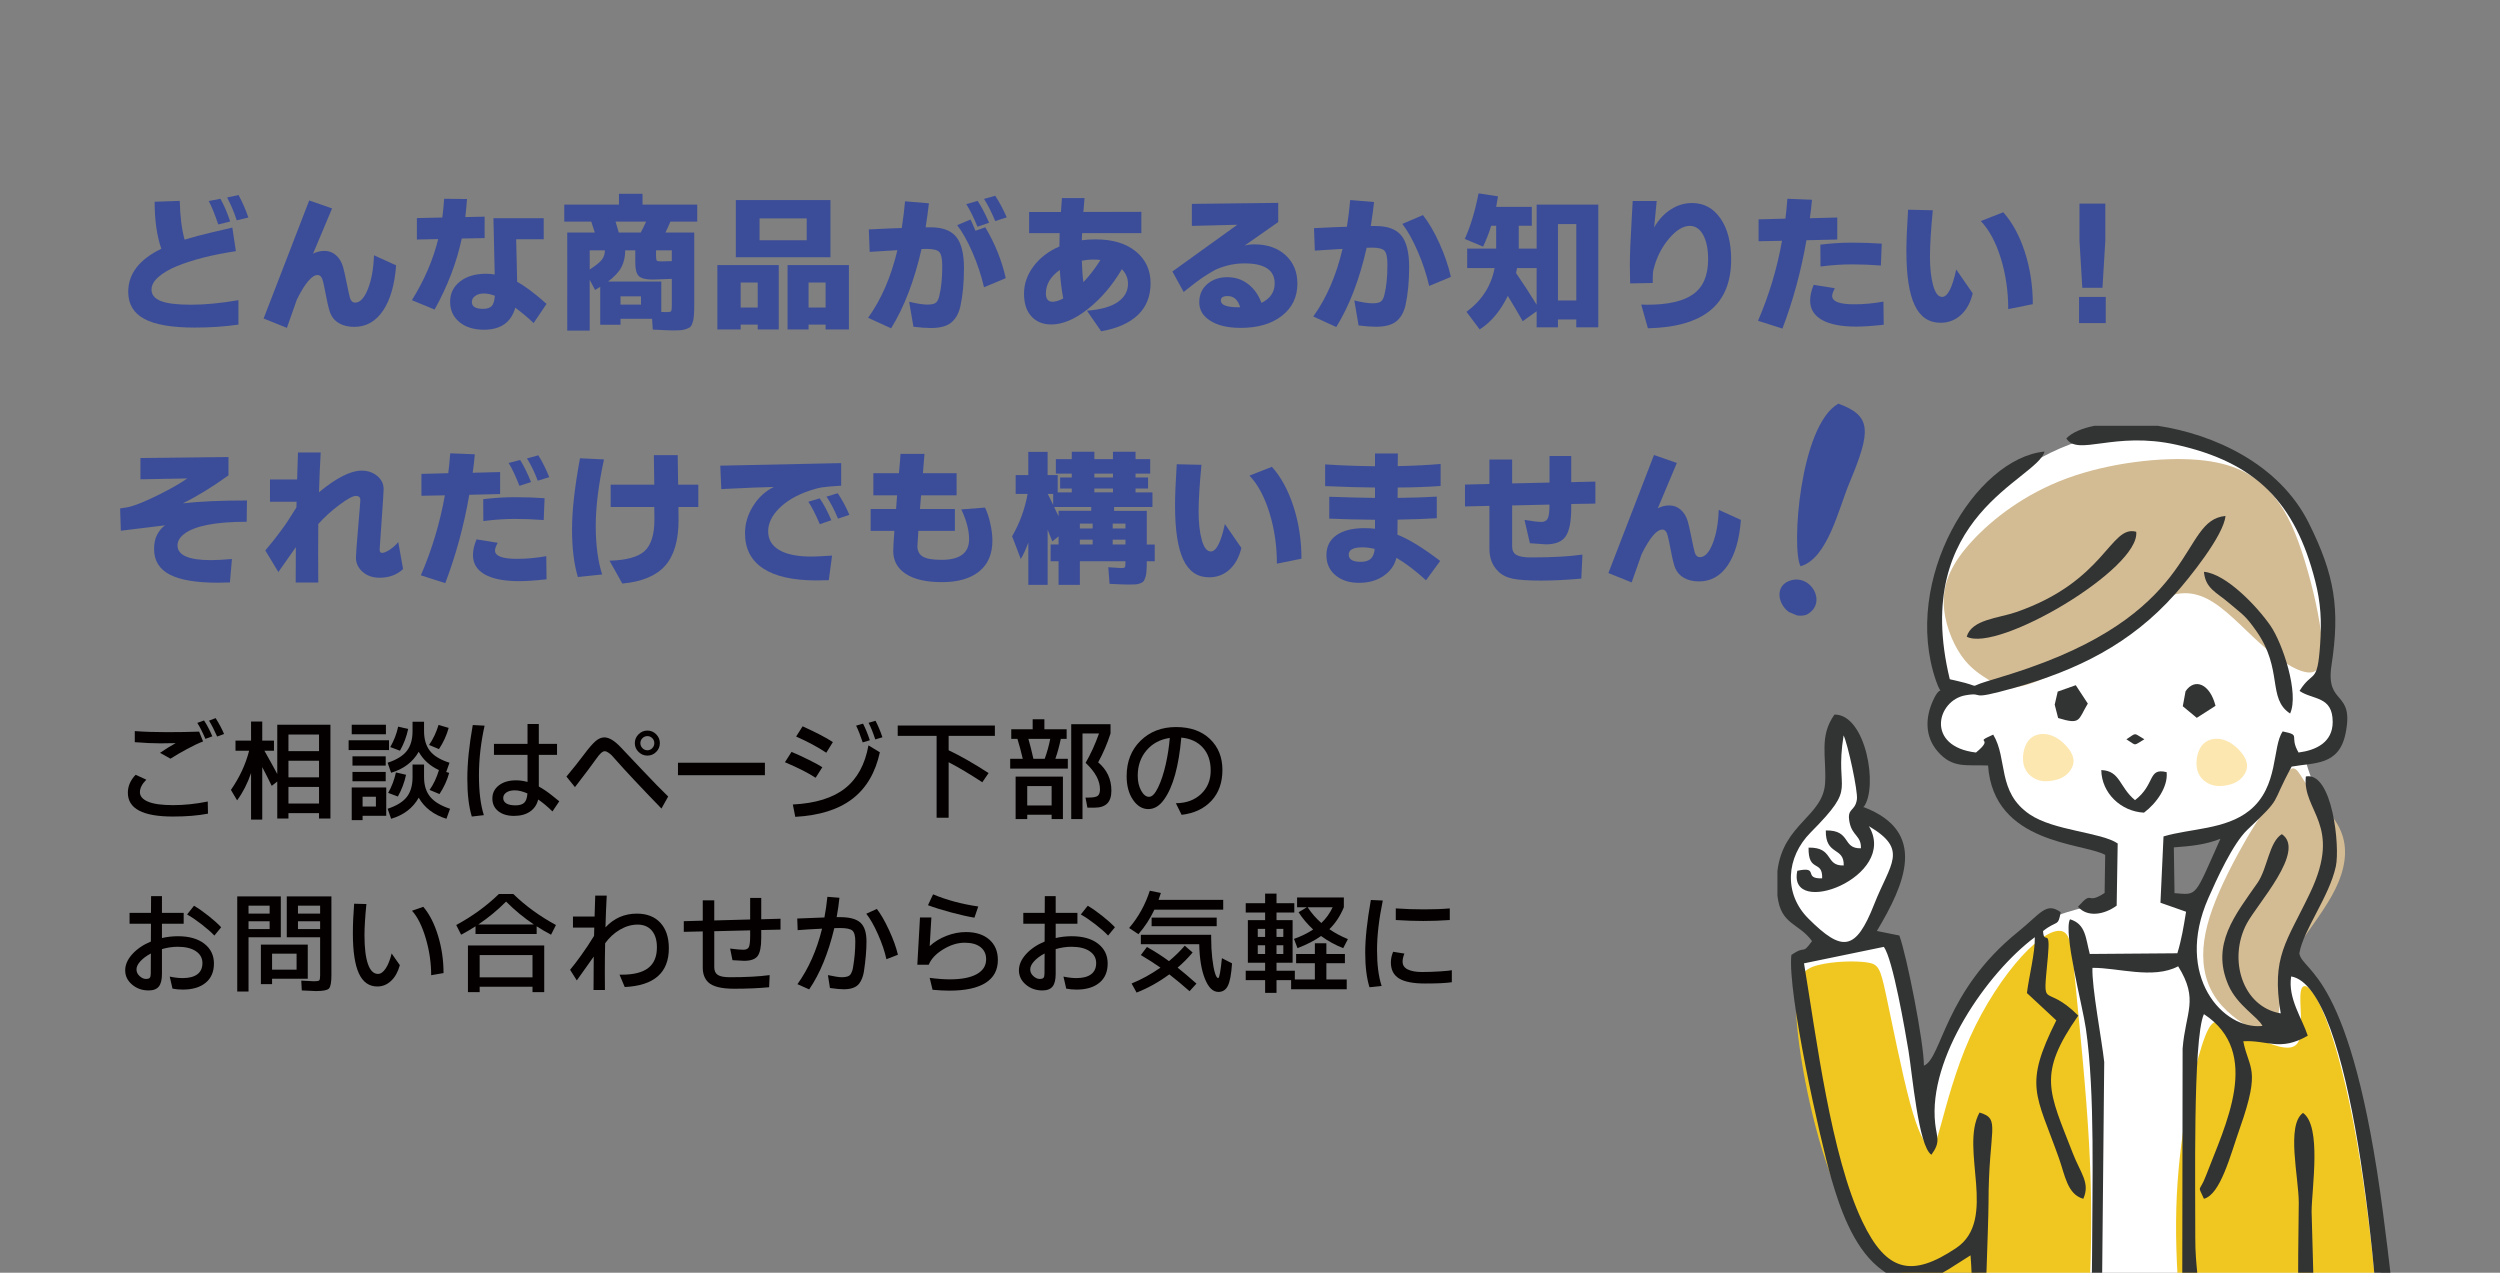 <?xml version="1.0" encoding="utf-8"?>
<!-- Generator: Adobe Illustrator 28.2.0, SVG Export Plug-In . SVG Version: 6.00 Build 0)  -->
<svg version="1.1" xmlns="http://www.w3.org/2000/svg" xmlns:xlink="http://www.w3.org/1999/xlink" x="0px" y="0px" width="550px"
	 height="280px" viewBox="0 0 550 280" enable-background="new 0 0 550 280" xml:space="preserve">
<rect x="0" y="0" width="550" height="280" fill="#808080" stroke="none"/>
<g id="レイヤー_1">
	<g>
		<path fill="#3B4D99" d="M28.207,64.195c0-3.958,2.427-7.114,7.281-9.469c-0.979-2.833-1.469-6.281-1.469-10.344l5.531-0.188
			c0.062,3.334,0.416,6.178,1.062,8.531c1.729-0.541,3.802-1.094,6.219-1.656c2.416-0.562,3.844-0.896,4.281-1l0.781,5.188
			c-5.125,0.771-9.438,1.865-12.938,3.281c-1.729,0.709-3.1,1.511-4.109,2.406c-1.011,0.896-1.516,1.812-1.516,2.75
			c0,1.146,0.682,1.99,2.047,2.531c1.364,0.542,3.583,0.812,6.656,0.812c3.072,0,6.547-0.333,10.422-1v5.375
			c-3,0.438-6.209,0.656-9.625,0.656c-5.021,0-8.714-0.636-11.078-1.906C29.389,68.894,28.207,66.904,28.207,64.195z M45.926,44.227
			l2.562-0.5c0.791,1.396,1.51,3.062,2.156,5l-2.625,0.656C47.248,47.112,46.551,45.394,45.926,44.227z M49.957,43.445l2.531-0.531
			c0.833,1.542,1.552,3.188,2.156,4.938l-2.562,0.625C51.478,46.623,50.77,44.945,49.957,43.445z"/>
		<path fill="#3B4D99" d="M57.995,70.07l10.031-25.969l5.031,1.75L68.87,55.82c0.771-0.416,1.619-0.625,2.547-0.625
			c0.927,0,1.75,0.308,2.469,0.922c0.719,0.615,1.244,1.475,1.578,2.578c0.166,0.562,0.432,1.74,0.797,3.531
			c0.364,1.792,0.609,2.896,0.734,3.312c0.208,0.688,0.594,1.031,1.156,1.031c1.062,0,1.989-0.989,2.781-2.969
			c0.791-1.979,1.239-4.458,1.344-7.438l4.875,2.219c-0.334,4.312-1.303,7.646-2.906,10c-1.604,2.354-3.709,3.531-6.312,3.531
			c-1.25,0-2.334-0.25-3.25-0.75c-0.917-0.5-1.573-1.219-1.969-2.156c-0.271-0.625-0.589-1.88-0.953-3.766
			c-0.365-1.885-0.6-3.005-0.703-3.359c-0.229-0.916-0.625-1.375-1.188-1.375c-1.25,0-2.771,1.803-4.562,5.406l-2.188,6.219
			L57.995,70.07z"/>
		<path fill="#3B4D99" d="M90.619,66.039c2.75-4.438,4.677-8.916,5.781-13.438l-4.688,0.094v-4.719l5.594-0.125
			c0.166-1.188,0.302-2.562,0.406-4.125l5.031,0.062c-0.104,1.396-0.229,2.719-0.375,3.969l4.25-0.094v4.719l-5.031,0.094
			c-1.125,5.271-3.115,10.479-5.969,15.625L90.619,66.039z M101.072,70.852c-1.365-1.125-2.047-2.609-2.047-4.453
			s0.724-3.333,2.172-4.469c1.447-1.135,3.369-1.703,5.766-1.703c0.583,0,1.208,0.053,1.875,0.156l-0.281-12.375h11.062v4.625
			h-6.062c0.021,0.854,0.057,2.406,0.109,4.656c0.052,2.25,0.088,3.823,0.109,4.719c1.688,0.896,3.844,2.511,6.469,4.844
			L117.4,71.07c-1.312-1.229-2.656-2.354-4.031-3.375c-0.917,3.229-3.219,4.844-6.906,4.844
			C104.233,72.539,102.437,71.977,101.072,70.852z M103.807,66.445c0,1,0.812,1.5,2.438,1.5c0.896,0,1.536-0.203,1.922-0.609
			c0.385-0.406,0.619-1.161,0.703-2.266c-0.854-0.333-1.662-0.5-2.422-0.5c-0.761,0-1.391,0.178-1.891,0.531
			C104.057,65.456,103.807,65.904,103.807,66.445z"/>
		<path fill="#3B4D99" d="M124.14,48.758v-3.75h12.031v-2.375h5.188v2.375h12.031v3.75h-5.906c-0.459,1.084-0.823,1.886-1.094,2.406
			h6.344v15.719c0,1.875-0.084,3.114-0.25,3.719c-0.167,0.604-0.344,1.011-0.531,1.219s-0.5,0.391-0.938,0.547
			s-0.896,0.25-1.375,0.281c-0.479,0.031-0.979,0.047-1.5,0.047c-0.521,0-2.031-0.062-4.531-0.188l-0.156-2.375h-6.938v1.312h-4.469
			v-8.344c-0.562,0.354-0.938,0.584-1.125,0.688l-1.188-2.219v11.156h-4.938V51.164h6.062c-0.334-1.083-0.594-1.885-0.781-2.406
			H124.14z M129.733,59.289c1.354-0.875,2.25-1.599,2.688-2.172c0.438-0.572,0.656-1.255,0.656-2.047h-3.344V59.289z
			 M133.765,61.945h11.719v6.688c0.312,0.021,0.719,0.031,1.219,0.031s0.807-0.057,0.922-0.172c0.114-0.114,0.172-0.494,0.172-1.141
			v-6c-2.292,0.104-3.688,0.156-4.188,0.156c-1.5,0-2.516-0.25-3.047-0.75s-0.797-1.469-0.797-2.906V55.07h-2.219
			c0,1.417-0.281,2.656-0.844,3.719S135.16,60.904,133.765,61.945z M135.421,48.758c0.291,0.938,0.531,1.74,0.719,2.406h4.812
			c0.333-0.562,0.729-1.364,1.188-2.406H135.421z M136.515,67.008h4.5v-1.812h-4.5V67.008z M144.327,56.258
			c0,0.625,0.062,0.99,0.188,1.094c0.125,0.104,0.474,0.156,1.047,0.156c0.572,0,1.317-0.021,2.234-0.062V55.07h-3.469V56.258z"/>
		<path fill="#3B4D99" d="M157.822,72.477V58.32h13.5v14.156h-4.625v-1.062h-3.75v1.062H157.822z M161.885,56.602V44.008h20.812
			v12.594H161.885z M162.947,67.664h3.75v-5.5h-3.75V67.664z M167.104,52.852h10.375v-4.812h-10.375V52.852z M173.26,72.477V58.32
			h13.5v14.156h-5.125v-1.062h-3.75v1.062H173.26z M177.885,67.664h3.75v-5.5h-3.75V67.664z"/>
		<path fill="#3B4D99" d="M190.983,69.914c2.916-4.062,5.062-9.021,6.438-14.875c-1.917,0.104-3.948,0.229-6.094,0.375l-0.188-4.938
			c3.271-0.166,5.688-0.271,7.25-0.312c0.312-2,0.552-3.958,0.719-5.875l5.25,0.438c-0.167,1.562-0.406,3.323-0.719,5.281h1.094
			c2.625,0,4.505,0.703,5.641,2.109c1.135,1.406,1.703,3.703,1.703,6.891s-0.271,6.011-0.812,8.469
			c-0.375,1.562-1.053,2.734-2.031,3.516c-0.979,0.781-2.459,1.172-4.438,1.172c-1.062,0-2.344-0.094-3.844-0.281l-0.938-5.5
			c1.729,0.417,3.067,0.625,4.016,0.625c0.947,0,1.583-0.15,1.906-0.453c0.322-0.302,0.557-0.786,0.703-1.453
			c0.438-1.708,0.656-3.906,0.656-6.594c0-1.583-0.214-2.604-0.641-3.062c-0.428-0.458-1.35-0.688-2.766-0.688l-1.156,0.031
			c-1.584,6.979-3.812,12.792-6.688,17.438L190.983,69.914z M210.577,49.539l2.938-1.25c0.229,0.459,0.594,1.281,1.094,2.469
			l2.156-0.75c2.125,3.562,3.625,7.292,4.5,11.188l-4.781,2c-0.604-2.604-1.453-5.161-2.547-7.672
			C212.843,53.014,211.723,51.019,210.577,49.539z M212.577,44.914l2.5-0.719c0.812,1.209,1.656,2.812,2.531,4.812l-2.562,0.875
			C214.171,47.758,213.348,46.102,212.577,44.914z M216.483,43.758l2.469-0.688c0.916,1.396,1.76,2.979,2.531,4.75l-2.531,0.812
			C218.118,46.654,217.296,45.029,216.483,43.758z"/>
		<path fill="#3B4D99" d="M226.907,69.602c-1.084-1.188-1.625-2.854-1.625-5c0-2.146,0.697-4.15,2.094-6.016
			c1.396-1.864,3.291-3.317,5.688-4.359c0-0.583,0.021-1.562,0.062-2.938h-6.719v-4.656h7c0.104-1.541,0.177-2.562,0.219-3.062
			h4.969c-0.125,1.479-0.209,2.5-0.25,3.062l12.75-0.031v4.688h-13.031c-0.042,0.709-0.062,1.229-0.062,1.562
			c0.958-0.125,1.979-0.188,3.062-0.188c3.729,0,6.672,0.886,8.828,2.656c2.156,1.771,3.234,4.1,3.234,6.984
			c0,2.886-0.928,5.214-2.781,6.984c-1.854,1.771-4.553,2.969-8.094,3.594l-3.125-4.531c3.021-0.229,5.281-0.864,6.781-1.906
			c1.5-1.041,2.25-2.375,2.25-4c0-1.25-0.448-2.322-1.344-3.219c-2.104,3.562-4.594,6.479-7.469,8.75s-5.562,3.406-8.062,3.406
			C229.448,71.383,227.99,70.789,226.907,69.602z M230.095,64.539c0,1.229,0.489,1.844,1.469,1.844c0.666,0,1.447-0.239,2.344-0.719
			c-0.375-2.021-0.625-4.114-0.75-6.281C231.115,60.842,230.095,62.561,230.095,64.539z M238.001,57.352
			c0.062,1.979,0.177,3.553,0.344,4.719c1.354-1.416,2.604-3.041,3.75-4.875c-0.479-0.062-1.058-0.094-1.734-0.094
			C239.683,57.102,238.896,57.186,238.001,57.352z"/>
		<path fill="#3B4D99" d="M257.928,59.727l14.281-10.281l-10,0.25v-4.844l19-0.219v4.219l-7.406,5.188
			c0.562-0.188,1.281-0.281,2.156-0.281c2.833,0,5.119,0.792,6.859,2.375c1.739,1.584,2.609,3.667,2.609,6.25
			c0,2.959-1.136,5.323-3.406,7.094c-2.271,1.771-5.292,2.656-9.062,2.656c-2.792,0-5.011-0.516-6.656-1.547
			c-1.646-1.031-2.469-2.385-2.469-4.062c0-1.677,0.588-3.021,1.766-4.031c1.177-1.01,2.641-1.516,4.391-1.516
			s3.281,0.506,4.594,1.516c1.312,1.011,2.291,2.391,2.938,4.141c1.938-0.958,2.906-2.385,2.906-4.281
			c0-2.938-2.209-4.406-6.625-4.406c-1.354,0-2.631,0.162-3.828,0.484c-1.198,0.323-2.131,0.667-2.797,1.031
			c-0.667,0.365-1.464,0.85-2.391,1.453c-0.928,0.604-2.391,1.709-4.391,3.312L257.928,59.727z M268.584,66.102
			c0,1,1.291,1.5,3.875,1.5h0.375c-0.479-1.646-1.396-2.469-2.75-2.469C269.084,65.133,268.584,65.456,268.584,66.102z"/>
		<path fill="#3B4D99" d="M288.919,69.633c2.916-4.062,5.062-9.021,6.438-14.875c-1.917,0.104-3.948,0.229-6.094,0.375l-0.188-4.938
			c3.271-0.166,5.688-0.271,7.25-0.312c0.312-2,0.552-3.958,0.719-5.875l5.25,0.438c-0.167,1.562-0.406,3.323-0.719,5.281h1.094
			c2.625,0,4.505,0.703,5.641,2.109c1.135,1.406,1.703,3.703,1.703,6.891s-0.271,6.011-0.812,8.469
			c-0.375,1.562-1.053,2.734-2.031,3.516c-0.979,0.781-2.459,1.172-4.438,1.172c-1.062,0-2.344-0.094-3.844-0.281l-0.938-5.5
			c1.729,0.417,3.067,0.625,4.016,0.625c0.947,0,1.583-0.15,1.906-0.453c0.322-0.302,0.557-0.786,0.703-1.453
			c0.438-1.708,0.656-3.906,0.656-6.594c0-1.583-0.214-2.604-0.641-3.062c-0.428-0.458-1.35-0.688-2.766-0.688l-1.156,0.031
			c-1.584,6.979-3.812,12.792-6.688,17.438L288.919,69.633z M308.513,49.258l4.531-1.938c1.271,1.604,2.479,3.672,3.625,6.203
			c1.146,2.531,1.989,4.995,2.531,7.391l-4.781,2c-0.604-2.604-1.453-5.161-2.547-7.672
			C310.778,52.732,309.658,50.737,308.513,49.258z"/>
		<path fill="#3B4D99" d="M322.25,52.57c1.271-2.812,2.281-6.156,3.031-10.031l4.281,0.656c-0.167,1.042-0.303,1.812-0.406,2.312
			H337v4.156h-2.875v5.031h3.938v-9.688h13.562v27h-4.844v-1.719h-4.031v1.719h-4.688v-3.531L335,70.664
			c-0.979-1.729-2.073-3.583-3.281-5.562c-1.625,3.312-3.688,5.771-6.188,7.375l-2.906-3.875c3.375-2.479,5.438-5.688,6.188-9.625
			h-6.031v-4.281h6.375v-5.031h-1.094c-0.438,1.459-1.031,2.99-1.781,4.594L322.25,52.57z M333.531,60.07
			c1.646,2.396,3.156,4.719,4.531,6.969v-8.062h-4.312C333.666,59.477,333.594,59.842,333.531,60.07z M342.75,66.102h4.031V49.289
			h-4.031V66.102z"/>
		<path fill="#3B4D99" d="M358.568,58.336c0-1.135,0.031-2.5,0.094-4.094s0.161-3.521,0.297-5.781
			c0.135-2.26,0.213-3.672,0.234-4.234h5.281c-0.062,0.5-0.25,2.438-0.562,5.812c0.979-1.708,2.203-3.031,3.672-3.969
			s3.025-1.406,4.672-1.406c2.604,0,4.688,1.131,6.25,3.391c1.562,2.261,2.344,5.276,2.344,9.047c0,4.938-1.516,8.656-4.547,11.156
			s-7.62,3.823-13.766,3.969l-1.469-5.219l1.375,0.031c4.562,0,7.927-0.781,10.094-2.344c2.166-1.562,3.25-4.114,3.25-7.656
			c0-2.25-0.365-4.036-1.094-5.359c-0.729-1.322-1.709-1.984-2.938-1.984c-1.479,0-3.016,0.948-4.609,2.844
			c-1.594,1.896-2.714,4.125-3.359,6.688c-0.125,0.438-0.188,1.146-0.188,2.125v0.906l-4.969,0.094
			C358.589,60.811,358.568,59.472,358.568,58.336z"/>
		<path fill="#3B4D99" d="M386.763,70.57c2.438-5.646,4.197-11.51,5.281-17.594l-5.156,0.094v-4.812l5.906-0.156
			c0.125-0.958,0.271-2.416,0.438-4.375l5.406,0.219c-0.125,1.417-0.281,2.771-0.469,4.062l6.031-0.156v4.844l-6.781,0.156
			c-1.167,6.75-2.928,13.229-5.281,19.438L386.763,70.57z M398.231,66.133c0-1.083,0.26-2.239,0.781-3.469l4.656,0.75
			c-0.396,0.75-0.594,1.312-0.594,1.688c0,1.229,1.604,1.844,4.812,1.844c2.166,0,4.322-0.197,6.469-0.594l0.062,5.094
			c-2.438,0.271-4.448,0.406-6.031,0.406c-3.292,0-5.808-0.489-7.547-1.469C399.101,69.404,398.231,67.987,398.231,66.133z
			 M400.481,53.82c2.354-0.291,4.666-0.438,6.938-0.438c2.271,0,4.458,0.073,6.562,0.219l-0.188,4.812
			c-2.125-0.166-4.256-0.25-6.391-0.25c-2.136,0-4.433,0.156-6.891,0.469L400.481,53.82z"/>
		<path fill="#3B4D99" d="M419.403,55.195c0-2.125,0.125-5.146,0.375-9.062l5.438,0.125c-0.417,4.334-0.625,7.756-0.625,10.266
			c0,2.511,0.234,4.604,0.703,6.281c0.469,1.678,1.13,2.516,1.984,2.516c1.188,0,2.219-2.01,3.094-6.031l3.625,5.25
			c-0.479,2.021-1.344,3.604-2.594,4.75s-2.75,1.719-4.5,1.719c-2.562,0-4.453-1.286-5.672-3.859
			C420.013,64.576,419.403,60.592,419.403,55.195z M435.778,48.633l4.938-1.938c2.021,2.271,3.609,5.203,4.766,8.797
			s1.734,7.401,1.734,11.422l-5.406,1.094c0-3.958-0.547-7.697-1.641-11.219C439.075,53.269,437.611,50.55,435.778,48.633z"/>
		<path fill="#3B4D99" d="M457.389,71.07v-5.75h5.875v5.75H457.389z M457.482,52.945v-8.156h5.688v8.156l-0.625,10.375h-4.438
			L457.482,52.945z"/>
		<path fill="#3B4D99" d="M26.426,111.852c1.166-0.146,2.062-0.322,2.688-0.531c1.396-0.416,3.369-1.26,5.922-2.531
			c2.552-1.271,4.609-2.447,6.172-3.531l-10.312,0.188v-4.688l19.375-0.219v4.031c-3.584,2.584-6.928,4.636-10.031,6.156
			c3.729-0.416,8.427-0.625,14.094-0.625l-0.062,4.688c-6.896,0-11.5,0.906-13.812,2.719c-0.938,0.75-1.406,1.573-1.406,2.469
			c0,2.167,2.447,3.25,7.344,3.25c1.208,0,2.75-0.083,4.625-0.25l-0.438,5.156c-1.25,0.042-2.125,0.062-2.625,0.062
			c-4.812,0-8.359-0.599-10.641-1.797c-2.281-1.197-3.422-3.067-3.422-5.609c0-1.312,0.244-2.406,0.734-3.281
			c0.489-0.875,1.057-1.521,1.703-1.938l-9.75,1.188L26.426,111.852z"/>
		<path fill="#3B4D99" d="M58.366,121.102c1.375-1.625,2.521-3.072,3.438-4.344c0.854-1.104,1.989-2.812,3.406-5.125l0.031-1.25
			h-5.844v-4.906h5.969c0.083-2.375,0.146-4.354,0.188-5.938h5c-0.167,2.854-0.292,5.771-0.375,8.75
			c3.833-3.166,6.958-4.75,9.375-4.75c1.354,0,2.5,0.391,3.438,1.172s1.406,1.745,1.406,2.891c0,0.562-0.146,2.865-0.438,6.906
			c-0.292,4.042-0.438,6.178-0.438,6.406c0,0.479,0.177,0.719,0.531,0.719c0.416,0,0.974-0.229,1.672-0.688
			c0.697-0.458,1.328-1.021,1.891-1.688l1.062,5.938c-1.354,1.271-3.084,1.906-5.188,1.906c-1.479,0-2.714-0.427-3.703-1.281
			c-0.99-0.854-1.484-1.916-1.484-3.188c0-0.583,0.161-2.755,0.484-6.516c0.322-3.76,0.484-5.797,0.484-6.109
			c0-0.604-0.328-0.906-0.984-0.906s-1.865,0.656-3.625,1.969c-1.761,1.312-3.308,2.719-4.641,4.219
			c-0.021,1.5-0.031,3.683-0.031,6.547c0,2.865,0.01,4.974,0.031,6.328h-4.969c0-3.521,0.01-6.114,0.031-7.781l-3.844,5.469
			L58.366,121.102z"/>
		<path fill="#3B4D99" d="M92.587,126.57c2.438-5.646,4.197-11.51,5.281-17.594l-5.156,0.094v-4.812l5.906-0.156
			c0.125-0.958,0.271-2.416,0.438-4.375l5.406,0.219c-0.125,1.417-0.281,2.771-0.469,4.062l6.031-0.156v4.844l-6.781,0.156
			c-1.167,6.75-2.928,13.229-5.281,19.438L92.587,126.57z M104.056,122.133c0-1.083,0.26-2.239,0.781-3.469l4.656,0.75
			c-0.396,0.75-0.594,1.312-0.594,1.688c0,1.229,1.604,1.844,4.812,1.844c2.166,0,4.322-0.197,6.469-0.594l0.062,5.094
			c-2.438,0.271-4.448,0.406-6.031,0.406c-3.292,0-5.808-0.489-7.547-1.469C104.925,125.404,104.056,123.987,104.056,122.133z
			 M106.306,109.82c2.354-0.291,4.666-0.438,6.938-0.438c2.271,0,4.458,0.073,6.562,0.219l-0.188,4.812
			c-2.125-0.166-4.256-0.25-6.391-0.25c-2.136,0-4.433,0.156-6.891,0.469L106.306,109.82z M111.899,101.852l2.531-0.656
			c0.708,1.084,1.51,2.698,2.406,4.844l-2.562,0.844C113.42,104.695,112.628,103.019,111.899,101.852z M115.931,100.852l2.5-0.688
			c0.854,1.354,1.656,2.959,2.406,4.812l-2.531,0.781C117.597,103.883,116.806,102.248,115.931,100.852z"/>
		<path fill="#3B4D99" d="M125.846,116.461c0-4.114,0.583-9.328,1.75-15.641l5.281,0.25c-1.209,5.584-1.812,10.459-1.812,14.625
			c0,4.167,0.469,7.729,1.406,10.688l-5.344,0.562C126.272,124.07,125.846,120.576,125.846,116.461z M134.096,123.352
			c3.708-0.104,6.281-0.812,7.719-2.125s2.156-3.625,2.156-6.938l-0.031-2.75h-9.594v-4.906h9.594
			c-0.042-2.916-0.073-5.083-0.094-6.5h5.25c0.041,2.104,0.072,4.271,0.094,6.5h4.438v4.906h-4.375
			c0.021,1.084,0.031,2.031,0.031,2.844c0,4.5-0.984,7.859-2.953,10.078s-5.109,3.526-9.422,3.922L134.096,123.352z"/>
		<path fill="#3B4D99" d="M158.461,102.445l26.594-0.562v4.969c-1.854,0.104-3.225,0.225-4.109,0.359
			c-0.886,0.136-1.839,0.381-2.859,0.734c-2.771,0.938-4.979,2.219-6.625,3.844c-1.646,1.625-2.469,3.328-2.469,5.109
			s0.812,3.151,2.438,4.109c1.625,0.959,4,1.438,7.125,1.438c0.771,0,2.271-0.072,4.5-0.219l-0.719,5.406
			c-1.25,0.042-2.136,0.062-2.656,0.062c-5.209,0-9.141-0.88-11.797-2.641c-2.656-1.76-3.984-4.338-3.984-7.734
			c0-2.083,0.588-4.072,1.766-5.969c1.177-1.896,2.703-3.302,4.578-4.219c-2.271,0.042-6.125,0.198-11.562,0.469L158.461,102.445z
			 M177.836,110.383l2.5-0.75c0.854,1.229,1.708,2.834,2.562,4.812l-2.531,0.875C179.408,113.112,178.564,111.467,177.836,110.383z
			 M181.836,109.258l2.469-0.75c0.938,1.396,1.791,2.979,2.562,4.75l-2.5,0.844C183.555,112.164,182.711,110.55,181.836,109.258z"/>
		<path fill="#3B4D99" d="M191.545,116.789v-4.812h5.594c0.083-1.333,0.156-2.333,0.219-3h-5.219v-4.875h5.625
			c0.229-2.438,0.344-3.854,0.344-4.25h5.281l-0.344,4.25h7.406v4.875h-7.812c-0.104,1.438-0.188,2.438-0.25,3h7.688v4.812h-8.031
			c-0.146,1.896-0.219,3.011-0.219,3.344c0,1.062,0.396,1.834,1.188,2.312c0.791,0.479,2.166,0.719,4.125,0.719
			c4.041,0,6.062-1.51,6.062-4.531c0-1.979-0.573-4.166-1.719-6.562l5.219-0.406c0.458,0.917,0.844,2.068,1.156,3.453
			c0.312,1.386,0.469,2.662,0.469,3.828c0,2.959-0.975,5.219-2.922,6.781c-1.948,1.562-4.662,2.344-8.141,2.344
			c-3.479,0-6.141-0.604-7.984-1.812s-2.766-2.885-2.766-5.031c0-0.729,0.083-2.208,0.25-4.438H191.545z"/>
		<path fill="#3B4D99" d="M222.666,117.977c1.666-2.875,2.802-5.979,3.406-9.312h-2.625v-4.156h2.781v-5.094h4.25v5.094h2.219v3.812
			h3.094v-0.844h-2.562v-2.438h2.562v-0.844h-3.5v-3.188h3.5v-1.625h4.969v1.625h4.094v-1.625h4.969v1.625h3.219v3.188h-3.219v0.844
			h2.75v2.438h-2.75v0.844h3.719v3.219h-8.438v0.844h7.188v7.406h1.75v3.688h-1.75c0,1.667-0.078,2.766-0.234,3.297
			s-0.308,0.891-0.453,1.078c-0.146,0.188-0.396,0.349-0.75,0.484c-0.354,0.136-0.725,0.214-1.109,0.234
			c-0.386,0.021-0.901,0.031-1.547,0.031c-0.646,0-2.011-0.052-4.094-0.156l-0.281-3.656l2.875,0.188
			c0.416,0,0.672-0.062,0.766-0.188s0.141-0.479,0.141-1.062v-0.25h-10.031v5.188h-4.688v-5.188h-1.75v-3.688h1.75v-1.781
			l-1.375,1.094c-0.229-0.583-0.573-1.438-1.031-2.562v12.125h-4.25v-9.312c-0.5,1.396-1.053,2.604-1.656,3.625L222.666,117.977z
			 M230.51,108.664c0.666,1.334,1.062,2.136,1.188,2.406v-2.406H230.51z M231.916,111.539c0.062,0.146,0.156,0.354,0.281,0.625
			l0.375,0.75c0.125,0.229,0.229,0.448,0.312,0.656v-1.188h7.188v-0.844H231.916z M237.572,116.258h2.812v-1.062h-2.812V116.258z
			 M237.572,119.789h2.812v-1.062h-2.812V119.789z M240.76,105.039h4.094v-0.844h-4.094V105.039z M240.76,108.32h4.094v-0.844
			h-4.094V108.32z M244.791,116.258h2.812v-1.062h-2.812V116.258z M244.791,119.789h2.812v-1.062h-2.812V119.789z"/>
		<path fill="#3B4D99" d="M258.508,111.195c0-2.125,0.125-5.146,0.375-9.062l5.438,0.125c-0.417,4.334-0.625,7.756-0.625,10.266
			c0,2.511,0.234,4.604,0.703,6.281c0.469,1.678,1.13,2.516,1.984,2.516c1.188,0,2.219-2.01,3.094-6.031l3.625,5.25
			c-0.479,2.021-1.344,3.604-2.594,4.75s-2.75,1.719-4.5,1.719c-2.562,0-4.453-1.286-5.672-3.859
			C259.117,120.576,258.508,116.592,258.508,111.195z M274.883,104.633l4.938-1.938c2.021,2.271,3.609,5.203,4.766,8.797
			s1.734,7.401,1.734,11.422l-5.406,1.094c0-3.958-0.547-7.697-1.641-11.219C278.18,109.269,276.716,106.55,274.883,104.633z"/>
		<path fill="#3B4D99" d="M291.531,106.945v-4.781c3.312,0.229,6.969,0.365,10.969,0.406v-2.812h5.031l-0.031,2.781
			c3.438-0.062,6.583-0.219,9.438-0.469v4.844c-2.834,0.209-5.979,0.323-9.438,0.344l-0.031,2.281
			c3.291-0.041,6.166-0.135,8.625-0.281v4.75c-2.146,0.146-5.021,0.25-8.625,0.312l-0.031,3.312c2.541,1,5.677,2.928,9.406,5.781
			l-3.125,4.25c-2.271-2.083-4.438-3.729-6.5-4.938c-0.417,1.646-1.365,2.975-2.844,3.984c-1.479,1.011-3.276,1.516-5.391,1.516
			c-2.115,0-3.839-0.552-5.172-1.656c-1.334-1.104-2-2.588-2-4.453c0-1.864,0.729-3.317,2.188-4.359
			c1.458-1.041,3.51-1.562,6.156-1.562c0.896,0,1.677,0.042,2.344,0.125v-1.969c-3.792-0.041-7.146-0.125-10.062-0.25v-4.812
			c4.229,0.146,7.583,0.229,10.062,0.25v-2.281C299.604,107.237,295.947,107.133,291.531,106.945z M296.719,122.008
			c0,1.062,0.875,1.594,2.625,1.594c0.979,0,1.713-0.219,2.203-0.656c0.489-0.438,0.786-1.166,0.891-2.188
			c-0.959-0.229-1.844-0.344-2.656-0.344C297.739,120.414,296.719,120.945,296.719,122.008z"/>
		<path fill="#3B4D99" d="M322.296,111.414v-4.812l5.375-0.125v-5.375h5v5.25l8.219-0.188v-5.844h4.781v5.75l5.312-0.125v4.844
			l-5.312,0.094v0.812c0,3.021-0.406,5.12-1.219,6.297c-0.812,1.178-2.261,1.766-4.344,1.766l-3.531-0.25l-1.188-5.125
			c1.791,0.292,3.025,0.438,3.703,0.438c0.677,0,1.146-0.25,1.406-0.75c0.26-0.5,0.391-1.521,0.391-3.062l-8.219,0.188v9
			c0,0.896,0.317,1.526,0.953,1.891c0.635,0.365,1.724,0.547,3.266,0.547c4.562,0,8.312-0.208,11.25-0.625l-0.25,5.281
			c-3.209,0.292-6.178,0.438-8.906,0.438c-2.729,0-4.771-0.136-6.125-0.406c-1.354-0.271-2.438-0.812-3.25-1.625
			c-1.292-1.25-1.938-2.916-1.938-5v-9.406L322.296,111.414z"/>
		<path fill="#3B4D99" d="M353.845,126.07l10.031-25.969l5.031,1.75l-4.188,9.969c0.771-0.416,1.619-0.625,2.547-0.625
			c0.927,0,1.75,0.308,2.469,0.922c0.719,0.615,1.244,1.475,1.578,2.578c0.166,0.562,0.432,1.74,0.797,3.531
			c0.364,1.792,0.609,2.896,0.734,3.312c0.208,0.688,0.594,1.031,1.156,1.031c1.062,0,1.989-0.989,2.781-2.969
			c0.791-1.979,1.239-4.458,1.344-7.438l4.875,2.219c-0.334,4.312-1.303,7.646-2.906,10c-1.604,2.354-3.709,3.531-6.312,3.531
			c-1.25,0-2.334-0.25-3.25-0.75c-0.917-0.5-1.573-1.219-1.969-2.156c-0.271-0.625-0.589-1.88-0.953-3.766
			c-0.365-1.885-0.6-3.005-0.703-3.359c-0.229-0.916-0.625-1.375-1.188-1.375c-1.25,0-2.771,1.803-4.562,5.406l-2.188,6.219
			L353.845,126.07z"/>
	</g>
	<g>
		<path fill="#040000" d="M28.129,174.412c0-1.453,0.57-2.773,1.711-3.961l2.344,1.078c-0.938,0.953-1.406,1.871-1.406,2.754
			s0.598,1.578,1.793,2.086s3.031,0.762,5.508,0.762s5.02-0.266,7.629-0.797l0.047,2.672c-2.188,0.422-4.766,0.633-7.734,0.633
			C31.426,179.639,28.129,177.896,28.129,174.412z M29.652,163.279v-2.438c2.094,0.156,4.441,0.234,7.043,0.234
			s4.973-0.039,7.113-0.117l0.867,2.156c-0.953,0.359-2.125,0.914-3.516,1.664s-2.609,1.461-3.656,2.133l-2.297-1.289
			c1.188-0.812,2.336-1.523,3.445-2.133c-0.688,0.031-1.82,0.047-3.398,0.047S31.809,163.451,29.652,163.279z M43.41,159.037
			l1.477-0.539c0.656,1,1.266,2.164,1.828,3.492l-1.523,0.562C44.535,161.037,43.941,159.865,43.41,159.037z M45.988,158.545
			l1.453-0.562c0.781,1.25,1.398,2.414,1.852,3.492l-1.523,0.562C47.16,160.646,46.566,159.482,45.988,158.545z"/>
		<path fill="#040000" d="M50.803,173.779c1.906-2.75,3.242-5.625,4.008-8.625h-3v-2.227h3.422v-4.195h2.461v4.195h2.578v2.227
			h-2.109c1.125,1.984,2.07,3.695,2.836,5.133v-10.852h11.695v20.648h-2.508v-1.195h-6.727v1.195h-2.461v-8.156l-1.219,0.961
			c-0.766-1.578-1.461-2.953-2.086-4.125v11.555h-2.461v-10.242c-0.781,2.281-1.805,4.281-3.07,6L50.803,173.779z M63.459,165.248
			h6.727v-3.656h-6.727V165.248z M63.459,171.014h6.727v-3.656h-6.727V171.014z M63.459,176.779h6.727v-3.656h-6.727V176.779z"/>
		<path fill="#040000" d="M76.698,165.014v-2.156h8.883v2.156H76.698z M77.378,161.545v-2.109h7.523v2.109H77.378z M77.378,180.436
			v-7.195h7.594v6.234h-5.203v0.961H77.378z M77.542,168.436v-2.039h7.312v2.039H77.542z M77.542,171.881v-2.062h7.312v2.062H77.542
			z M79.769,177.436h2.93v-2.156h-2.93V177.436z M85.276,167.803c1.953-0.641,3.355-1.5,4.207-2.578s1.277-2.539,1.277-4.383v-2.062
			h2.531v2.062c0,1.797,0.43,3.246,1.289,4.348s2.297,1.973,4.312,2.613l-0.727,2.039l0.656,0.188
			c-0.438,1.609-1.148,3.164-2.133,4.664l-2.18-0.914c0.875-1.234,1.562-2.688,2.062-4.359c-1.984-0.922-3.469-2.266-4.453-4.031
			c-1.281,2.25-3.305,3.789-6.07,4.617L85.276,167.803z M85.276,177.928c1.953-0.641,3.355-1.5,4.207-2.578s1.277-2.539,1.277-4.383
			v-2.766h2.531v2.766c0,1.781,0.449,3.223,1.348,4.324s2.355,1.98,4.371,2.637l-0.797,2.203c-2.797-0.875-4.828-2.422-6.094-4.641
			c-1.281,2.281-3.305,3.828-6.07,4.641L85.276,177.928z M85.394,174.436c0.797-1.406,1.367-2.906,1.711-4.5l2.227,0.516
			c-0.359,1.688-0.961,3.281-1.805,4.781L85.394,174.436z M85.862,164.357c0.828-1.453,1.406-2.953,1.734-4.5l2.203,0.516
			c-0.359,1.688-0.961,3.281-1.805,4.781L85.862,164.357z M94.394,163.889c0.906-1.312,1.602-2.781,2.086-4.406l2.227,0.656
			c-0.438,1.609-1.148,3.164-2.133,4.664L94.394,163.889z"/>
		<path fill="#040000" d="M102.812,171.307c0-3.414,0.398-7.348,1.195-11.801l2.602,0.141c-0.828,3.719-1.242,7.367-1.242,10.945
			s0.359,6.492,1.078,8.742l-2.648,0.305C103.141,177.498,102.812,174.721,102.812,171.307z M109.633,178.467
			c-0.875-0.688-1.312-1.621-1.312-2.801s0.477-2.141,1.43-2.883s2.219-1.113,3.797-1.113c0.781,0,1.617,0.117,2.508,0.352v-5.953
			h-7.383v-2.414h7.383v-4.383h2.484v4.383h4.008v2.414h-4.008v6.961c0.984,0.547,1.941,1.195,2.871,1.945s1.473,1.188,1.629,1.312
			l-1.5,2.227c-1.062-1.047-2.109-1.922-3.141-2.625c-0.266,1.125-0.859,2.008-1.781,2.648s-2.098,0.961-3.527,0.961
			S110.508,179.154,109.633,178.467z M111.402,174.342c-0.461,0.312-0.691,0.723-0.691,1.23s0.23,0.902,0.691,1.184
			s1.129,0.422,2.004,0.422s1.516-0.191,1.922-0.574s0.641-1.066,0.703-2.051c-1.047-0.453-1.965-0.68-2.754-0.68
			S111.863,174.029,111.402,174.342z"/>
		<path fill="#040000" d="M124.615,170.85c1.547-1.859,2.84-3.484,3.879-4.875s1.879-2.363,2.52-2.918s1.289-0.832,1.945-0.832
			c1.047,0,2.266,0.742,3.656,2.227c0.016,0.016,1.438,1.52,4.266,4.512s4.867,5.082,6.117,6.27l-1.477,2.648
			c-4.703-4.859-8.039-8.414-10.008-10.664c-0.406-0.469-0.707-0.805-0.902-1.008s-0.445-0.41-0.75-0.621s-0.582-0.316-0.832-0.316
			c-0.469,0-1.082,0.547-1.84,1.641s-2.324,3.18-4.699,6.258L124.615,170.85z M140.482,165.424c-0.547-0.539-0.82-1.184-0.82-1.934
			s0.273-1.398,0.82-1.945s1.195-0.82,1.945-0.82s1.395,0.273,1.934,0.82s0.809,1.195,0.809,1.945s-0.27,1.395-0.809,1.934
			s-1.184,0.809-1.934,0.809S141.029,165.963,140.482,165.424z M141.338,162.4c-0.305,0.305-0.457,0.668-0.457,1.09
			s0.152,0.789,0.457,1.102s0.668,0.469,1.09,0.469s0.781-0.156,1.078-0.469s0.445-0.68,0.445-1.102s-0.148-0.785-0.445-1.09
			s-0.656-0.457-1.078-0.457S141.643,162.096,141.338,162.4z"/>
		<path fill="#040000" d="M149.154,170.545v-2.742h19.125v2.742H149.154z"/>
		<path fill="#040000" d="M172.688,167.686l1.453-2.273c1.219,0.516,2.504,1.109,3.855,1.781s2.324,1.203,2.918,1.594l-1.477,2.32
			C177.875,170.076,175.625,168.936,172.688,167.686z M174.422,176.99c4.969-0.25,8.797-1.434,11.484-3.551s4.406-5.27,5.156-9.457
			l2.508,1.523c-0.984,4.5-3.004,7.918-6.059,10.254s-7.238,3.652-12.551,3.949L174.422,176.99z M175.148,162.037l1.43-2.25
			c2.953,1.344,5.172,2.5,6.656,3.469l-1.453,2.344C179.906,164.35,177.695,163.162,175.148,162.037z M188.344,159.646l1.523-0.445
			c0.5,0.953,1,2.172,1.5,3.656l-1.57,0.469C189.266,161.732,188.781,160.506,188.344,159.646z M191.086,159.014l1.523-0.445
			c0.562,1.062,1.07,2.273,1.523,3.633l-1.57,0.469C192.047,161.107,191.555,159.889,191.086,159.014z"/>
		<path fill="#040000" d="M197.498,161.896v-2.273h21.375v2.273h-10.172v3.164c2.578,1.219,5.508,2.891,8.789,5.016l-1.383,2.016
			c-2.797-1.828-5.266-3.297-7.406-4.406v12.211h-2.648v-18H197.498z"/>
		<path fill="#040000" d="M222.24,169.092v-2.156h2.766c-0.359-1.562-0.75-3.023-1.172-4.383h-1.359v-2.109h4.711v-2.203h2.578
			v2.203h4.898v2.109h-1.289c-0.328,1.594-0.727,3.055-1.195,4.383h2.742v2.156H222.24z M223.436,180.201v-9.352h10.406v9.352
			h-2.484v-0.961h-5.367v0.961H223.436z M225.99,177.201h5.367v-4.266h-5.367V177.201z M226.248,162.553
			c0.344,1.172,0.711,2.633,1.102,4.383h2.484c0.516-1.406,0.922-2.867,1.219-4.383H226.248z M235.67,180.201v-20.883h8.648v2.039
			c-0.703,2.203-1.609,4.32-2.719,6.352c1.938,1.641,2.906,3.719,2.906,6.234c0,1.266-0.305,2.207-0.914,2.824
			s-1.57,0.926-2.883,0.926h-1.477l-0.422-2.227h0.656c1.016,0,1.691-0.125,2.027-0.375s0.504-0.734,0.504-1.453
			c0-1.906-1.055-3.844-3.164-5.812c1.125-1.922,2.109-4.078,2.953-6.469h-3.633v18.844H235.67z"/>
		<path fill="#040000" d="M247.862,170.756c0-3.203,1.023-5.805,3.07-7.805s4.645-3,7.793-3s5.637,0.875,7.465,2.625
			s2.742,4.02,2.742,6.809s-0.805,5.051-2.414,6.785s-3.797,2.766-6.562,3.094l-1.266-2.555c2.281-0.016,4.129-0.691,5.543-2.027
			s2.121-3.055,2.121-5.156s-0.578-3.789-1.734-5.062s-2.734-2.004-4.734-2.191c-0.562,6.344-1.82,10.875-3.773,13.594
			c-1,1.422-2.16,2.133-3.48,2.133s-2.445-0.68-3.375-2.039S247.862,172.865,247.862,170.756z M250.3,170.662
			c0,1.266,0.25,2.355,0.75,3.27s1.082,1.371,1.746,1.371s1.328-0.691,1.992-2.074s1.219-3.059,1.664-5.027s0.746-3.922,0.902-5.859
			c-2.125,0.312-3.832,1.227-5.121,2.742S250.3,168.459,250.3,170.662z"/>
		<path fill="#040000" d="M29.055,216.607c-1.008-0.859-1.512-1.902-1.512-3.129s0.52-2.414,1.559-3.562s2.402-2.074,4.09-2.777
			l0.023-3.914h-4.711v-2.391h4.711l0.023-3.68h2.391v3.68h4.781v2.391h-4.781v3.141c1.156-0.266,2.328-0.398,3.516-0.398
			c2.453,0,4.387,0.547,5.801,1.641s2.121,2.551,2.121,4.371s-0.609,3.23-1.828,4.23s-2.891,1.5-5.016,1.5
			c-0.781,0-1.539-0.07-2.273-0.211l-0.609-2.648c1.047,0.219,2,0.328,2.859,0.328c1.391,0,2.461-0.277,3.211-0.832
			s1.125-1.379,1.125-2.473s-0.48-1.965-1.441-2.613s-2.293-0.973-3.996-0.973c-1.141,0-2.297,0.172-3.469,0.516v5.461
			c0,1.281-0.23,2.207-0.691,2.777s-1.207,0.855-2.238,0.855C31.277,217.896,30.062,217.467,29.055,216.607z M30.883,211.475
			c-0.57,0.625-0.855,1.223-0.855,1.793s0.23,1.062,0.691,1.477s0.918,0.621,1.371,0.621s0.746-0.09,0.879-0.27
			s0.199-0.496,0.199-0.949l0.023-4.383C32.223,210.279,31.453,210.85,30.883,211.475z M41.16,201.186l1.523-1.922
			c1,0.594,2.066,1.34,3.199,2.238s2.059,1.73,2.777,2.496l-1.5,1.828c-0.688-0.734-1.621-1.559-2.801-2.473
			S42.113,201.717,41.16,201.186z"/>
		<path fill="#040000" d="M52.192,218.131v-20.93h9.586v9h-7.102v11.93H52.192z M54.677,200.998h4.641v-1.758h-4.641V200.998z
			 M54.677,204.396h4.641v-1.711h-4.641V204.396z M57.396,216.514v-8.695h10.312v7.5h-7.852v1.195H57.396z M59.856,213.326h5.391
			v-3.516h-5.391V213.326z M63.091,206.201v-9h9.82v17.32c0,1.594-0.18,2.578-0.539,2.953s-1.312,0.562-2.859,0.562
			c-0.172,0-0.523-0.016-1.055-0.047s-1.219-0.062-2.062-0.094l-0.117-2.156l2.812,0.141c0.625,0,1.004-0.062,1.137-0.188
			s0.199-0.492,0.199-1.102v-8.391H63.091z M65.552,200.998h4.875v-1.758h-4.875V200.998z M65.552,204.396h4.875v-1.711h-4.875
			V204.396z"/>
		<path fill="#040000" d="M77.632,205.357c0-2.031,0.094-4.211,0.281-6.539l2.695,0.07c-0.281,2.828-0.422,5.117-0.422,6.867
			c0,2.766,0.254,4.875,0.762,6.328s1.246,2.18,2.215,2.18c0.594,0,1.156-0.398,1.688-1.195s0.969-1.898,1.312-3.305l1.805,2.578
			c-0.406,1.469-1.047,2.617-1.922,3.445s-1.883,1.242-3.023,1.242c-1.828,0-3.184-0.957-4.066-2.871S77.632,209.311,77.632,205.357
			z M90.64,200.365l2.484-0.867c1.359,1.594,2.441,3.711,3.246,6.352s1.207,5.383,1.207,8.227l-2.719,0.469
			c0-2.75-0.402-5.473-1.207-8.168S91.843,201.678,90.64,200.365z"/>
		<path fill="#040000" d="M100.37,203.506c3.594-1.953,6.719-4.227,9.375-6.82h3.188c2.656,2.594,5.781,4.867,9.375,6.82
			l-1.078,2.133c-1.172-0.625-2.227-1.242-3.164-1.852v1.688h-13.453v-1.688c-0.938,0.609-1.992,1.227-3.164,1.852L100.37,203.506z
			 M102.948,218.271v-10.266h16.781v10.266h-2.578v-1.195h-11.625v1.195H102.948z M105.222,203.389h12.234
			c-2.172-1.453-4.211-3.133-6.117-5.039C109.433,200.256,107.394,201.936,105.222,203.389z M105.526,215.014h11.625v-4.898h-11.625
			V215.014z"/>
		<path fill="#040000" d="M125.42,213.35c0.625-0.734,1.426-1.777,2.402-3.129s1.934-2.793,2.871-4.324
			c0-0.812,0.016-1.422,0.047-1.828h-4.688v-2.438h4.758c0.047-1.484,0.094-3.016,0.141-4.594h2.531
			c-0.125,2.266-0.219,4.594-0.281,6.984c1.875-2.016,4.18-3.023,6.914-3.023c2.203,0,3.926,0.672,5.168,2.016
			s1.863,3.211,1.863,5.602c0,5.375-3.234,8.219-9.703,8.531l-1.148-2.719h0.516c2.609,0,4.547-0.492,5.812-1.477
			s1.898-2.492,1.898-4.523c0-1.594-0.375-2.828-1.125-3.703s-1.789-1.312-3.117-1.312s-2.625,0.371-3.891,1.113
			s-2.352,1.738-3.258,2.988c-0.047,2.234-0.07,4.352-0.07,6.352s0.008,3.312,0.023,3.938h-2.508c0-1.719,0.016-4.172,0.047-7.359
			l-3.727,5.25L125.42,213.35z"/>
		<path fill="#040000" d="M150.434,205.006v-2.344l4.172-0.117v-4.477h2.531v4.43l7.898-0.211v-4.734h2.438v4.688l4.242-0.117v2.391
			l-4.242,0.094v1.758c0,1.938-0.266,3.258-0.797,3.961s-1.523,1.055-2.977,1.055l-2.555-0.141l-0.516-2.555
			c1.344,0.172,2.312,0.258,2.906,0.258s0.992-0.184,1.195-0.551s0.305-1.199,0.305-2.496v-1.219l-7.898,0.188v7.922
			c0,0.797,0.262,1.363,0.785,1.699s1.41,0.504,2.66,0.504c3.547,0,6.461-0.156,8.742-0.469l-0.117,2.672
			c-2.297,0.219-4.863,0.328-7.699,0.328s-4.746-0.484-5.73-1.453c-0.781-0.781-1.172-1.844-1.172-3.188v-7.969L150.434,205.006z"/>
		<path fill="#040000" d="M175.394,202.076c0.578-0.031,2.57-0.109,5.977-0.234c0.266-1.359,0.484-2.875,0.656-4.547l2.648,0.211
			c-0.125,1.297-0.328,2.719-0.609,4.266h0.773c2.094,0,3.582,0.406,4.465,1.219s1.324,2.188,1.324,4.125s-0.195,4.188-0.586,6.75
			c-0.188,1.016-0.523,1.852-1.008,2.508c-0.641,0.844-1.781,1.266-3.422,1.266c-0.719,0-1.727-0.094-3.023-0.281l-0.445-2.836
			c1.453,0.312,2.469,0.469,3.047,0.469c1.031,0,1.684-0.227,1.957-0.68s0.449-0.961,0.527-1.523
			c0.328-1.906,0.492-3.805,0.492-5.695c0-1.203-0.215-1.992-0.645-2.367s-1.332-0.562-2.707-0.562c-0.5,0-0.922,0.008-1.266,0.023
			c-1.328,5.547-3.172,10.039-5.531,13.477l-2.578-1.148c2.453-3.422,4.258-7.492,5.414-12.211
			c-2.266,0.109-4.055,0.219-5.367,0.328L175.394,202.076z M190.581,201.021l2.32-1.055c0.859,1.094,1.754,2.645,2.684,4.652
			s1.582,3.816,1.957,5.426l-2.531,0.984c-0.359-1.672-0.973-3.488-1.84-5.449S191.44,202.1,190.581,201.021z"/>
		<path fill="#040000" d="M201.811,212.248l0.586-10.406h2.508c-0.094,1.438-0.219,3.539-0.375,6.305
			c1.031-0.953,2.262-1.707,3.691-2.262s2.855-0.832,4.277-0.832c2.172,0,3.887,0.551,5.145,1.652s1.887,2.598,1.887,4.488
			c0,2.219-0.902,3.898-2.707,5.039s-4.465,1.711-7.98,1.711c-1,0-2.227-0.062-3.68-0.188l-0.633-2.625
			c1.656,0.219,3.141,0.328,4.453,0.328c2.562,0,4.531-0.383,5.906-1.148s2.062-1.859,2.062-3.281c0-1.125-0.41-2.012-1.23-2.66
			s-1.992-0.973-3.516-0.973s-3.086,0.484-4.688,1.453s-2.668,2.102-3.199,3.398H201.811z M204.154,199.146l1.125-2.391
			c2.984,1.25,6.297,2.141,9.938,2.672l-0.844,2.461c-1.422-0.234-3.137-0.621-5.145-1.16S205.529,199.662,204.154,199.146z"/>
		<path fill="#040000" d="M225.677,216.607c-1.008-0.859-1.512-1.902-1.512-3.129s0.52-2.414,1.559-3.562s2.402-2.074,4.09-2.777
			l0.023-3.914h-4.711v-2.391h4.711l0.023-3.68h2.391v3.68h4.781v2.391h-4.781v3.141c1.156-0.266,2.328-0.398,3.516-0.398
			c2.453,0,4.387,0.547,5.801,1.641s2.121,2.551,2.121,4.371s-0.609,3.23-1.828,4.23s-2.891,1.5-5.016,1.5
			c-0.781,0-1.539-0.07-2.273-0.211l-0.609-2.648c1.047,0.219,2,0.328,2.859,0.328c1.391,0,2.461-0.277,3.211-0.832
			s1.125-1.379,1.125-2.473s-0.48-1.965-1.441-2.613s-2.293-0.973-3.996-0.973c-1.141,0-2.297,0.172-3.469,0.516v5.461
			c0,1.281-0.23,2.207-0.691,2.777s-1.207,0.855-2.238,0.855C227.899,217.896,226.685,217.467,225.677,216.607z M227.505,211.475
			c-0.57,0.625-0.855,1.223-0.855,1.793s0.23,1.062,0.691,1.477s0.918,0.621,1.371,0.621s0.746-0.09,0.879-0.27
			s0.199-0.496,0.199-0.949l0.023-4.383C228.845,210.279,228.075,210.85,227.505,211.475z M237.782,201.186l1.523-1.922
			c1,0.594,2.066,1.34,3.199,2.238s2.059,1.73,2.777,2.496l-1.5,1.828c-0.688-0.734-1.621-1.559-2.801-2.473
			S238.735,201.717,237.782,201.186z"/>
		<path fill="#040000" d="M248.409,204.162c2.047-2.406,3.562-5.141,4.547-8.203l2.438,0.492c-0.219,0.688-0.391,1.195-0.516,1.523
			h14.227v2.156h-15.141c-0.938,1.984-2.109,3.781-3.516,5.391L248.409,204.162z M248.948,216.373
			c2.188-0.891,4.305-2.055,6.352-3.492c-1.359-0.953-2.797-1.875-4.312-2.766l1.336-1.781c1.781,1,3.398,2.039,4.852,3.117
			c1.344-1.125,2.5-2.258,3.469-3.398l1.734,1.5c-1.031,1.219-2.133,2.328-3.305,3.328c1.094,0.859,2.477,2.031,4.148,3.516
			l-1.523,1.664c-1.5-1.328-2.984-2.562-4.453-3.703c-2.312,1.703-4.711,3.039-7.195,4.008L248.948,216.373z M250.987,207.725
			v-2.062h15.469v0.656c0,1.578,0.078,3.059,0.234,4.441s0.352,2.465,0.586,3.246s0.477,1.172,0.727,1.172s0.523-1.461,0.82-4.383
			l2.227,1.148c-0.156,2.344-0.457,3.977-0.902,4.898s-1.145,1.383-2.098,1.383c-1.203,0-2.191-0.961-2.965-2.883
			s-1.191-4.461-1.254-7.617H250.987z M253.354,203.764v-1.898h14.32v1.898H253.354z"/>
		<path fill="#040000" d="M274.06,215.623v-2.062h4.266v-1.758h-3.797v-9.375h3.797v-1.664h-4.266v-2.062h4.266v-2.109h2.508v2.109
			h3.914v2.062h-3.914v1.664h3.539v9.375h-3.539v1.758h4.031v1.922h4.406v-3.586h-4.125v-2.016h4.125v-2.367h2.531v2.367h4.078
			v2.016h-4.078v3.586h4.477v2.156h-12.234v-2.016h-3.211v2.812h-2.508v-2.812H274.06z M276.708,206.131h1.617v-1.781h-1.617
			V206.131z M276.708,209.881h1.617v-1.922h-1.617V209.881z M280.833,206.131h1.5v-1.781h-1.5V206.131z M280.833,209.881h1.5v-1.922
			h-1.5V209.881z M284.677,206.553c1.562-0.547,2.969-1.234,4.219-2.062c-1.266-1.172-2.336-2.438-3.211-3.797l1.828-1.102h-2.156
			v-2.156h10.289v2.156c-0.781,1.906-1.844,3.516-3.188,4.828c1.25,0.859,2.609,1.586,4.078,2.18l-1.031,1.992
			c-1.719-0.672-3.344-1.562-4.875-2.672c-1.359,0.969-3.086,1.859-5.18,2.672L284.677,206.553z M287.677,199.592
			c0.875,1.328,1.883,2.484,3.023,3.469c1.047-1,1.875-2.156,2.484-3.469H287.677z"/>
		<path fill="#040000" d="M300.346,209.564c0-3.055,0.414-6.91,1.242-11.566l2.625,0.117c-0.844,4.094-1.266,7.734-1.266,10.922
			s0.336,5.812,1.008,7.875l-2.672,0.281C300.658,215.162,300.346,212.619,300.346,209.564z M305.994,211.756
			c0-0.797,0.164-1.586,0.492-2.367l2.484,0.398c-0.266,0.641-0.398,1.234-0.398,1.781c0,0.781,0.387,1.355,1.16,1.723
			s1.809,0.551,3.105,0.551s2.648-0.047,4.055-0.141s2.242-0.18,2.508-0.258v2.648c-1.266,0.188-3.219,0.281-5.859,0.281
			s-4.559-0.371-5.754-1.113S305.994,213.35,305.994,211.756z M307.072,202.404v-2.555c1.969,0.141,4.043,0.211,6.223,0.211
			s4.066-0.07,5.66-0.211v2.555c-1.969,0.141-3.914,0.211-5.836,0.211S309.182,202.545,307.072,202.404z"/>
	</g>
</g>
<g id="レイヤー_3">
</g>
<g id="レイヤー_2">
	<g>
		<path fill-rule="evenodd" clip-rule="evenodd" fill="#FFFFFF" d="M429.694,120.266c1.778-3.52,3.948-6.947,6.459-9.803
			c2.509-2.857,5.358-5.142,8.322-7.092c2.966-1.951,6.047-3.568,8.839-4.773c2.792-1.203,5.297-1.995,8.953-2.443
			c3.657-0.449,8.466-0.553,13.317,0.112c4.851,0.665,9.745,2.101,13.979,3.828c4.234,1.726,7.811,3.746,10.845,7.048
			c3.034,3.302,5.526,7.887,7.376,11.745c1.85,3.857,3.058,6.986,3.684,10.433c0.626,3.447,0.67,7.212,0.477,10.607
			c-0.193,3.395-0.625,6.42-0.741,8.41c-0.116,1.99,0.084,2.944,0.47,3.722c0.387,0.779,0.959,1.381,1.482,2.261
			c0.523,0.879,0.997,2.035,1.111,3.486c0.115,1.45-0.13,3.195-0.825,4.618c-0.696,1.422-1.842,2.523-2.872,3.233
			c-1.03,0.711-1.943,1.03-2.528,1.202c-0.584,0.172-0.839,0.196-0.591,1.211c0.249,1.015,1.001,3.019,1.786,5.192
			c0.784,2.171,1.602,4.508,2.173,6.545c0.57,2.037,0.892,3.774,1.013,5.366c0.12,1.591,0.039,3.038-0.109,4.191
			c-0.148,1.154-0.36,2.015-1.328,4.33c-0.969,2.314-2.691,6.082-3.962,8.871c-1.272,2.79-2.091,4.6-2.612,5.813
			c-0.521,1.212-0.742,1.827-0.422,2.525c0.321,0.698,1.182,1.48,2.596,2.977c1.414,1.497,3.38,3.709,5.026,6.692
			c1.647,2.982,2.973,6.734,4.313,11.604c1.339,4.87,2.69,10.858,4.058,19.133c1.367,8.273,2.75,18.834,3.751,28.351
			c1.001,9.516,1.619,17.991,2.028,26.102c0.113,2.226,0.209,4.425,0.289,6.534h-91.688c0.153-3.486,0.318-7.262,0.465-11.062
			c0.36-9.328,0.611-18.813,0.376-23.24c-0.235-4.428-0.955-3.798-2.418-2.735c-1.463,1.062-3.667,2.557-6.107,3.581
			c-2.44,1.023-5.117,1.575-8.069,0.748c-2.951-0.826-6.179-3.03-8.992-7.517c-2.815-4.487-5.216-11.257-6.687-16.677
			c-1.472-5.421-2.014-9.493-3.055-15.967c-1.041-6.474-2.581-15.353-3.464-20.499c-0.883-5.147-1.109-6.562-0.908-7.394
			c0.201-0.833,0.83-1.084,1.671-1.314c0.841-0.229,1.892-0.437,2.474-0.988c0.581-0.552,0.691-1.447,0.387-2.306
			c-0.303-0.859-1.019-1.683-2.276-2.797c-1.257-1.115-3.054-2.52-4.15-3.715c-1.096-1.195-1.489-2.179-1.607-3.753
			c-0.118-1.574,0.038-3.739,0.63-6.278c0.59-2.538,1.614-5.451,2.991-7.422c1.379-1.97,3.111-2.999,4.447-4.272
			c1.336-1.274,2.276-2.794,2.751-5.018c0.476-2.224,0.489-5.153,0.392-7.618c-0.096-2.465-0.301-4.465,0.036-5.636
			c0.337-1.17,1.217-1.51,1.759-1.617c0.543-0.108,0.748,0.013,1.139,0.647c0.391,0.632,0.968,1.776,1.657,4.436
			c0.689,2.659,1.491,6.836,1.787,9.59c0.297,2.753,0.088,4.082,1.059,5.449c0.971,1.366,3.122,2.769,4.538,4.022
			c1.416,1.252,2.096,2.353,2.084,4.259c-0.012,1.905-0.717,4.614-1.847,7.677c-1.13,3.063-2.685,6.48-3.641,8.661
			c-0.956,2.18-1.312,3.122-1.105,3.518c0.208,0.395,0.98,0.242,2.023,0.037c1.043-0.206,2.356-0.465,3.125-0.091
			c0.77,0.373,0.998,1.38,1.693,5.217c0.696,3.837,1.858,10.504,2.908,16.045c1.049,5.54,1.983,9.953,2.406,11.85
			c0.422,1.897,0.331,1.278,0.645,0.526c0.313-0.753,1.031-1.636,1.882-3.593c0.851-1.957,1.834-4.986,2.976-7.798
			c1.141-2.811,2.442-5.407,4.195-8.232c1.752-2.825,3.956-5.879,6.408-8.609c2.453-2.73,5.154-5.135,7.355-6.953
			c2.201-1.819,3.903-3.052,6.383-4.047c2.48-0.995,5.737-1.753,7.779-2.225c2.042-0.473,2.867-0.663,3.315-1.802
			c0.446-1.139,0.515-3.229,0.534-5.176c0.019-1.947-0.012-3.75-0.225-4.78c-0.214-1.03-0.611-1.286-2.108-1.672
			c-1.497-0.387-4.094-0.904-6.859-1.702c-2.766-0.797-5.701-1.875-7.854-3.092c-2.154-1.217-3.528-2.572-4.851-4.924
			c-1.322-2.353-2.594-5.703-3.265-7.633c-0.67-1.93-0.74-2.44-1.32-2.447c-0.581-0.007-1.671,0.49-3.172,0.532
			c-1.502,0.044-3.415-0.365-4.85-1.061c-1.436-0.695-2.394-1.676-3.023-2.831c-0.629-1.155-0.93-2.486-0.817-3.94
			c0.113-1.454,0.639-3.031,1.188-4.121c0.549-1.089,1.121-1.692,1.179-2.409c0.058-0.717-0.398-1.55-0.964-3.789
			c-0.568-2.239-1.245-5.885-1.634-9.006c-0.389-3.121-0.488-5.719,0.154-8.823C426.531,127.399,427.916,123.786,429.694,120.266
			L429.694,120.266z M479.051,185.03c1.799-0.466,5.176-1.179,7.465-1.742c2.289-0.563,3.49-0.977,4.179-0.907
			c0.69,0.07,0.868,0.622,0.131,2.237c-0.737,1.615-2.389,4.293-3.719,6.722c-1.33,2.429-2.338,4.612-2.882,5.806
			c-0.544,1.194-0.625,1.401-1.212,1.452c-0.587,0.052-1.68-0.052-2.784-0.21c-1.103-0.159-2.218-0.371-2.785-0.787
			c-0.568-0.416-0.589-1.034-0.629-2.741c-0.039-1.707-0.098-4.504-0.102-6.173c-0.004-1.669,0.047-2.212,0.183-2.593
			C477.032,185.715,477.253,185.496,479.051,185.03L479.051,185.03z"/>
		<path fill-rule="evenodd" clip-rule="evenodd" fill="#F0C720" d="M453.832,204.93c-1.812-0.725-5.195,1.238-9.066,5.48
			c-3.87,4.239-8.227,10.757-11.395,17.861c-3.169,7.101-5.148,14.788-6.359,19.181c-1.212,4.394-1.656,5.492-2.603,4.861
			c-0.947-0.631-2.396-2.995-4.208-9.701c-1.811-6.707-3.984-17.759-5.259-23.709c-1.275-5.951-1.653-6.801-4.203-7.176
			c-2.55-0.375-7.272-0.276-10.673,0.574c-3.4,0.849-5.48,2.451-4.819,11.941c0.661,9.491,4.062,26.871,9.115,38.206
			c5.053,11.336,11.76,16.625,16.578,18.892c4.817,2.267,7.746,1.511,9.823,1.133c2.078-0.377,3.305-0.377,3.417,5.384
			c0.109,5.638-0.85,16.797-1.599,24.442h24.569c1.192-7.704,1.972-17.368,2.44-26.461c0.587-11.386,0.683-21.876,0.023-33.953
			c-0.66-12.077-2.075-25.739-2.903-34.278C455.883,209.069,455.643,205.655,453.832,204.93L453.832,204.93z"/>
		<path fill-rule="evenodd" clip-rule="evenodd" fill="#F0C720" d="M484.404,230.051c-2.087,6.459-5.177,20.287-5.615,35.756
			c-0.437,15.467,1.777,32.576,3.582,43.521c0.172,1.046,0.341,2.034,0.508,2.97h41.154c0.311-7.65-0.298-17.148-1.107-26.288
			c-1.28-14.454-3.057-28.009-5.203-39.146c-2.145-11.137-4.659-19.856-6.905-24.865c-2.245-5.008-4.224-6.309-4.647-3.859
			c-0.422,2.451,0.711,8.652-0.523,11.047c-1.234,2.396-4.833,0.985-8.06-0.278c-3.227-1.264-6.08-2.38-8.049-3.394
			C487.573,224.503,486.491,223.592,484.404,230.051L484.404,230.051z"/>
		<path fill-rule="evenodd" clip-rule="evenodd" fill="#D3BC93" d="M497.144,179.844c-2.024,2.954-5.472,8.953-7.987,14.311
			c-2.515,5.359-4.098,10.077-4.4,14.422c-0.301,4.344,0.677,8.315,3.145,11.576c2.468,3.262,6.425,5.813,8.899,6.758
			c2.475,0.945,3.466,0.284,4.057-1.795c0.59-2.078,0.779-5.573,1.319-8.524s1.43-5.358,3.674-8.805
			c2.244-3.448,5.84-7.937,7.945-12.236c2.105-4.299,2.719-8.409,1.465-11.991c-1.254-3.583-4.375-6.639-6.312-8.99
			c-1.938-2.351-2.691-3.995-3.425-4.874c-0.735-0.878-1.45-0.992-2.307,0.364c-0.855,1.355-1.851,4.18-2.649,5.548
			C499.77,176.977,499.168,176.889,497.144,179.844L497.144,179.844z"/>
		<path fill-rule="evenodd" clip-rule="evenodd" fill="#D3BC93" d="M437.687,149.686c-1.75-1.125-4.086-2.45-6.165-5.411
			c-2.079-2.962-3.901-7.559-3.907-11.923c-0.006-4.365,1.802-8.496,6.255-13.33c4.453-4.832,11.55-10.367,20.862-13.792
			c9.312-3.425,20.838-4.74,28.819-4.062c7.98,0.678,12.413,3.349,15.653,6.801c3.24,3.452,5.286,7.684,7.158,13.288
			c1.872,5.605,3.567,12.582,4.234,17.729c0.665,5.148,0.302,8.466-1.934,8.912c-2.236,0.446-6.344-1.98-10.265-5.325
			c-3.922-3.345-7.657-7.61-11.395-10.012c-3.738-2.401-7.478-2.939-12.371-0.322c-4.893,2.617-10.938,8.388-16.608,12.317
			c-5.67,3.928-10.963,6.014-14.192,6.595C440.6,151.734,439.437,150.81,437.687,149.686L437.687,149.686z"/>
		<path fill-rule="evenodd" clip-rule="evenodd" fill="#FDE7B0" d="M483.399,169.37c-0.436-1.704-0.04-4.083,1.07-5.431
			c1.11-1.348,2.933-1.665,4.559-1.229s3.052,1.625,4.003,2.775c0.952,1.149,1.427,2.259,1.308,3.33
			c-0.118,1.07-0.832,2.1-1.665,2.774c-0.832,0.674-1.783,0.991-2.854,1.189c-1.07,0.198-2.258,0.278-3.487-0.198
			C485.103,172.105,483.835,171.075,483.399,169.37L483.399,169.37z"/>
		<path fill-rule="evenodd" clip-rule="evenodd" fill="#FDE7B0" d="M445.227,168.313c-0.436-1.704-0.04-4.082,1.069-5.43
			c1.111-1.348,2.934-1.664,4.559-1.229c1.625,0.436,3.052,1.625,4.004,2.775c0.951,1.15,1.426,2.259,1.307,3.33
			c-0.119,1.069-0.831,2.1-1.664,2.775c-0.832,0.674-1.784,0.991-2.854,1.189c-1.071,0.198-2.259,0.277-3.489-0.198
			C446.931,171.049,445.663,170.019,445.227,168.313L445.227,168.313z"/>
		<path fill-rule="evenodd" clip-rule="evenodd" fill="#323333" d="M460.781,93.674h13.929c12.351,1.867,26.733,8.376,33.229,21.403
			c5.747,11.523,6.878,18.911,4.994,31.275c-1.387,9.103,5.137,5.259,3.065,15.123c-1.479,7.035-6.955,6.279-11.835,7.178
			c-4.846,8.846-1.719,6.285-9.747,13.903c-3.182,3.02-6.778,10.933-8.592,15.056c-7.535,17.131,3.291,29.045,11.928,28.095
			c-1.016-2.016-5.523-4.467-7.483-8.935c-3.95-9.001,1.474-15.481,6.382-22.54c2.196-3.161,2.552-9.03,5.356-10.722
			c5.37,3.653-5.374,15.275-7.729,19.693c-4.132,7.757-0.993,18.325,7.483,19.742c-2.1-12.578,1.251-15.549,6.498-26.591
			c7.137-15.024-1.778-17.813-0.973-25.534c5.865-1.096,7.533,15.446,6.601,19.775c-1.436,6.668-7.2,14.054-8.03,19.136
			c0.682,4.325,11.431,3.598,18.425,57.224c1.222,9.372,2.913,22.936,3.234,32.686v12.655h-3.02
			c-1.19-33.313-7.214-95.227-20.437-97.48c-0.769,4.824,2.395,9.176,3.649,13.033c-6.103,3.558-8.92,0.907-14.185,1.228
			c1.201,6.21,3.95,5.761-0.7,18.967c-2.16,6.138-4.294,14.723-7.957,15.688c-1.466-3.289-1.028-1.19,0.459-5.11
			c4.143-10.924,12.487-27.044-0.459-35.516c-2.48,5.292-1.852,39.434-1.902,49.135c-0.033,6.349,0.979,10.21,0.986,16.022
			c0.012,8.387,0.269,16.202,1.091,24.034h-3.496c-0.2-2.635-0.383-5.534-0.631-8.722c-4.949-0.392-4.939,0.639-9.349,0.822
			c-4.42,0.184-5.568-1.031-9.281-0.822c-0.152,1.942-0.423,5.179-0.817,8.722h-3.239c1.329-11.946,2.019-27.584,2.03-36.25
			c0.021-14.915,0.688-35.56-1.359-49.729c-0.737-5.102-5.016-21.252-3.494-24.078c3.487,1.049,3.428,4.155,4.346,7.632
			l19.267-0.154c0.912-2.962,1.364-5.721,1.918-9.139l-5.635-1.98l0.675-14.588c5.918-1.772,13.68-1.483,18.918-5.707
			c6.497-5.238,4.954-14.057,7.302-17.393c4.243,0.873,1.293,0.888,3.486,4.641c3.813-0.492,7.498-2.21,7.512-6.693
			c0.017-5.796-4.362-4.836-7.296-6.859c2.974-4.761,3.912-1.253,4.531-10.176c0.36-5.197,0.156-9.135-1.077-13.983
			c-4.392-17.284-13.036-26.105-30.558-30.005c-13.733-3.056-21.656,2.638-24.201-1.384
			C455.807,95.177,457.979,94.231,460.781,93.674L460.781,93.674z M432.441,312.298c0.56-11.944,2.066-23.941,1.075-36.125
			c-6.548,4.002-12.211,9.39-20.457,2.452c-5.431-4.571-8.286-12.878-10.125-19.195c-2.546-8.742-9.722-41.129-8.835-49.329
			c3.356-2.349,2.184,0.177,4.551-3.055c-2.98-4.091-6.881-3.511-7.615-10v-5.444c1.275-10.481,10.11-11.942,10.497-19.442
			c0.294-5.722-1.36-10.185,2.056-14.956c6.914-0.076,9.695,16.071,6.403,20.349c14.207,5.42,9.099,16.916,2.92,27.26l4.949,1.002
			c1.65,4.53,5.406,23.569,5.399,28.629c3.965-1.588,4.447-16.325,20.701-29.437c4.982-4.018,6.159-6.642,9.384-4.332
			c-0.541,3.314-0.794,1.694-3.872,4.157c0.179,3.288,1.694-1.188,1.063,5.638c-1.173,12.685-0.968,5.314,6.682,12.96
			c-9.056,13.007-6.495,16.607-1.188,30.312c1.689,4.362,3.861,6.482,2.298,9.99c-3.505-0.951-4.036-5.197-5.333-8.856
			c-5.064-14.284-7.845-15.934-0.606-30.397l-6.464-6.015c0.434-3.574,1.824-8.9,1.733-12.283
			c-10.516,7.862-23.524,26.575-21.918,40.98c0.357,3.2,1.262,4.012-0.828,6.88c-2.862-1.844-4.223-17.954-5.037-22.837
			c-0.705-4.229-3.453-20.32-5.438-22.895l-17.552,3.622c2.714,16.26,5.931,42.369,12.833,56.798
			c5.331,11.145,10.904,12.356,20.628,5.845c9.29-6.22,0.706-21.782,5.154-29.818c4.811,1.426,1.975,3.437,1.977,19.92
			c0,4.498-1.057,29.661-1.392,47.621H432.441L432.441,312.298z M509.959,312.298c-0.056-0.524-0.12-1.052-0.193-1.585
			l-1.213-44.139c0.027-5.192,2.263-18.775-1.89-21.736c-3.762,2.683-0.903,14.325-0.935,19.828
			c-0.042,7.415-0.266,15.356-0.044,22.718c0.129,4.26,0.96,5.832,1.016,10.323l-0.039,14.591H509.959L509.959,312.298z
			 M460.335,212.93c5.488-0.084,13.385,2.575,18.859-0.345c4.609,7.383,1.62,9.999,0.979,18.128l-0.084,57.623
			c0.053,4.005,1.192,7.254,0.753,11.068c-5.275,2.216-12.819,1.46-18.56,1.013l0.646-66.778
			C462.383,228.661,460.186,217.269,460.335,212.93L460.335,212.93z M405.595,161.785c0.939,1.983,3.176,12.311,2.926,14.064
			c-0.403,2.828-2.309,1.79-1.604,5.15c0.607,2.898,2.574,2.873,2.488,5.623c-4.182,0.138-2.093-4.032-7.728-3.925
			c-0.106,5.617,4.076,3.534,3.938,7.704c-4.182,0.139-2.094-4.031-7.729-3.925c-0.106,5.6,3.126,2.581,2.989,6.759
			c-4.349,0.15-0.459-2.731-5.463-1.666c-2.272,10.633,22.399,1.326,15.742-9.817c8.823,5.22,4.717,8.144,1.157,17.215
			c-4.066,10.36-7.067,10.484-14.434,3.148c-5.563-5.54-4.913-13.555,0.46-18.967C409.012,172.398,403.486,174.812,405.595,161.785
			L405.595,161.785z M478.393,196.493l-0.149-10.069c3.875-0.28,6.948-0.594,10.25-1.89
			C482.669,197.538,483.532,196.895,478.393,196.493L478.393,196.493z"/>
		<path fill-rule="evenodd" clip-rule="evenodd" fill="#323333" d="M437.374,168.413c1.196,17.354,20.906,16.978,25.77,19.661
			l-0.129,8.372c-4.245,2.808-2.398-0.873-5.861,3.043c2.13,2.409,5.792,1.727,8.513-0.242l0.224-13.686
			c-3.702-2.5-14.034-2.766-19.38-6.413c-7.215-4.922-4.765-12.177-8.004-17.53c-4.719,2.09,0.608,0.322-3.791,3.941
			c-11.146-1.319-8.631-11.485-2.31-12.594c4.689-0.825-0.147,1.43,10.769-1.643c13.895-3.913,25.573-9.674,35.289-20.57
			c3.134-3.515,10.753-12.938,11.142-17.237c-10.12,0.909-5.316,20.191-43.231,33.432c-3.162,1.105-6.456,2.107-9.436,3.004
			c-4.314,1.298-0.51,1.189-6.341-0.141l-1.105-0.256c-0.093-0.022-0.382-0.045-0.545-0.137
			c-8.731-36.127,19.154-43.819,20.852-50.073c-15.228,1.478-31.504,28.276-23.896,50.383c1.493,4.341,1.324,0.068-0.649,4.415
			c-1.683,3.709-1.829,7.868,1.02,11.165C429.577,169.129,432.589,168.196,437.374,168.413L437.374,168.413z"/>
		<path fill-rule="evenodd" clip-rule="evenodd" fill="#323333" d="M432.676,140.07c6.798,3.6,38.264-14.974,37.291-23.084
			c-5.74-1.57-6.72,10.88-26.43,17.686C439.622,136.024,433.775,136.27,432.676,140.07L432.676,140.07z"/>
		<path fill-rule="evenodd" clip-rule="evenodd" fill="#323333" d="M503.82,156.974c2.028-4.371-1.6-15.37-4.316-19.317
			c-2.802-4.072-9.674-11.414-14.639-11.861c0.324,3.694,2.792,4.521,5.474,6.825c3.083,2.648,3.577,2.671,6.071,6.231
			C502.33,147.299,498.772,153.669,503.82,156.974L503.82,156.974z"/>
		<path fill-rule="evenodd" clip-rule="evenodd" fill="#323333" d="M471.678,178.785c2.811-2.111,5.314-5.729,4.983-8.908
			c-4.2-1.06-2.431,2.694-6.959,6.154c-3.483-2.87-3.235-6.468-7.42-6.613C462.361,174.488,466.608,178.524,471.678,178.785
			L471.678,178.785z"/>
		<path fill-rule="evenodd" clip-rule="evenodd" fill="#323333" d="M452.698,152.15l-0.665,2.876l0.758,2.942
			c5.051,1.539,4.343,0.439,6.529-3.179l-2.652-4.044L452.698,152.15L452.698,152.15z"/>
		<path fill-rule="evenodd" clip-rule="evenodd" fill="#323333" d="M480.214,155.376l3.074,2.55l4.126-2.644
			c-1.227-4.864-4.584-6.185-6.591-3.204L480.214,155.376L480.214,155.376z"/>
		<path fill-rule="evenodd" clip-rule="evenodd" fill="#323333" d="M467.806,162.642c2.396,1.521,1.441,1.438,3.953,0
			C469.247,161.204,470.202,161.121,467.806,162.642L467.806,162.642z"/>
	</g>
	<g>
		<path fill-rule="evenodd" clip-rule="evenodd" fill="#3B4D99" d="M396.119,124.576c5.965-1.697,8.368-12.634,10.735-18.285
			c4.865-11.619,4.896-14.803-2.414-17.487C395.944,93.599,394.06,120.794,396.119,124.576L396.119,124.576z"/>
		<path fill-rule="evenodd" clip-rule="evenodd" fill="#3B4D99" d="M397.417,135.251c4.744-2.455,1.059-9.102-3.631-7.508
			c-3.377,1.148-2.68,5.165-0.218,6.903l1.776,0.747C395.987,135.504,396.684,135.473,397.417,135.251L397.417,135.251z"/>
	</g>
	<g>
		<defs>
			<rect id="SVGID_00000165217401531865419670000004889777521811048875_" x="374" y="-220" width="175" height="200"/>
		</defs>
		<clipPath id="SVGID_00000067944461236510912650000003997971144610532022_">
			<use xlink:href="#SVGID_00000165217401531865419670000004889777521811048875_"  overflow="visible"/>
		</clipPath>
		<g clip-path="url(#SVGID_00000067944461236510912650000003997971144610532022_)">
			<path fill-rule="evenodd" clip-rule="evenodd" fill="#FFFFFF" d="M429.694-176.296c1.778-3.52,3.948-6.947,6.459-9.803
				c2.509-2.857,5.358-5.142,8.322-7.092c2.966-1.951,6.047-3.568,8.839-4.773c2.792-1.203,5.297-1.995,8.953-2.443
				c3.657-0.449,8.466-0.553,13.317,0.112c4.851,0.665,9.745,2.101,13.979,3.828c4.234,1.726,7.811,3.746,10.845,7.048
				c3.034,3.302,5.526,7.887,7.376,11.745c1.85,3.857,3.058,6.986,3.684,10.433c0.626,3.447,0.67,7.212,0.477,10.607
				c-0.193,3.395-0.625,6.42-0.741,8.41c-0.116,1.99,0.084,2.944,0.47,3.722c0.387,0.779,0.959,1.381,1.482,2.261
				s0.997,2.035,1.111,3.486c0.115,1.45-0.13,3.195-0.825,4.618c-0.696,1.422-1.842,2.523-2.872,3.233
				c-1.03,0.711-1.943,1.03-2.528,1.202c-0.584,0.172-0.839,0.196-0.591,1.211c0.249,1.015,1.001,3.019,1.786,5.192
				c0.784,2.171,1.602,4.508,2.173,6.545c0.57,2.037,0.892,3.774,1.013,5.366c0.12,1.591,0.039,3.038-0.109,4.191
				c-0.148,1.154-0.36,2.015-1.328,4.33c-0.969,2.314-2.691,6.082-3.962,8.871c-1.272,2.79-2.091,4.6-2.612,5.813
				c-0.521,1.212-0.742,1.827-0.422,2.525c0.321,0.698,1.182,1.48,2.596,2.977c1.414,1.497,3.38,3.709,5.026,6.692
				c1.647,2.982,2.973,6.734,4.313,11.604c1.339,4.87,2.69,10.858,4.058,19.133c1.367,8.273,2.75,18.834,3.751,28.351
				c1.001,9.516,1.619,17.991,2.028,26.102c0.113,2.226,0.209,4.425,0.289,6.534h-91.688c0.153-3.486,0.318-7.262,0.465-11.062
				c0.36-9.328,0.611-18.813,0.376-23.24c-0.235-4.428-0.955-3.798-2.418-2.735c-1.463,1.062-3.667,2.557-6.107,3.581
				c-2.44,1.023-5.117,1.575-8.069,0.748c-2.951-0.826-6.179-3.03-8.992-7.517c-2.815-4.487-5.216-11.257-6.687-16.677
				c-1.472-5.421-2.014-9.493-3.055-15.967c-1.041-6.474-2.581-15.353-3.464-20.499c-0.883-5.147-1.109-6.562-0.908-7.394
				c0.201-0.833,0.83-1.084,1.671-1.314c0.841-0.229,1.892-0.437,2.474-0.988c0.581-0.552,0.691-1.447,0.387-2.306
				c-0.303-0.859-1.019-1.683-2.276-2.797c-1.257-1.115-3.054-2.52-4.15-3.715c-1.096-1.195-1.489-2.179-1.607-3.753
				c-0.118-1.574,0.038-3.739,0.63-6.278c0.59-2.538,1.614-5.451,2.991-7.422c1.379-1.97,3.111-2.999,4.447-4.272
				c1.336-1.274,2.276-2.794,2.751-5.018c0.476-2.224,0.489-5.153,0.392-7.618c-0.096-2.465-0.301-4.465,0.036-5.636
				c0.337-1.17,1.217-1.51,1.759-1.617c0.543-0.108,0.748,0.013,1.139,0.647c0.391,0.632,0.968,1.776,1.657,4.436
				c0.689,2.659,1.491,6.836,1.787,9.59c0.297,2.753,0.088,4.082,1.059,5.449c0.971,1.366,3.122,2.769,4.538,4.022
				c1.416,1.252,2.096,2.353,2.084,4.259c-0.012,1.905-0.717,4.614-1.847,7.677c-1.13,3.063-2.685,6.48-3.641,8.661
				c-0.956,2.18-1.312,3.122-1.105,3.518c0.208,0.395,0.98,0.242,2.023,0.037c1.043-0.206,2.356-0.465,3.125-0.091
				c0.77,0.373,0.998,1.38,1.693,5.217c0.696,3.837,1.858,10.504,2.908,16.045c1.049,5.54,1.983,9.953,2.406,11.85
				c0.422,1.897,0.331,1.278,0.645,0.526c0.313-0.753,1.031-1.636,1.882-3.593c0.851-1.957,1.834-4.986,2.976-7.798
				c1.141-2.811,2.442-5.407,4.195-8.232c1.752-2.825,3.956-5.879,6.408-8.609c2.453-2.73,5.154-5.135,7.355-6.953
				c2.201-1.819,3.903-3.052,6.383-4.047c2.48-0.995,5.737-1.753,7.779-2.225c2.042-0.473,2.867-0.663,3.315-1.802
				c0.446-1.139,0.515-3.229,0.534-5.176c0.019-1.947-0.012-3.75-0.225-4.78c-0.214-1.03-0.611-1.286-2.108-1.672
				c-1.497-0.387-4.094-0.904-6.859-1.702c-2.766-0.797-5.701-1.875-7.854-3.092c-2.154-1.217-3.528-2.572-4.851-4.924
				c-1.322-2.353-2.594-5.703-3.265-7.633c-0.67-1.93-0.74-2.44-1.32-2.447c-0.581-0.007-1.671,0.49-3.172,0.532
				c-1.502,0.044-3.415-0.365-4.85-1.061c-1.436-0.695-2.394-1.676-3.023-2.831c-0.629-1.155-0.93-2.486-0.817-3.94
				c0.113-1.454,0.639-3.031,1.188-4.121c0.549-1.089,1.121-1.692,1.179-2.409c0.058-0.717-0.398-1.55-0.964-3.789
				c-0.568-2.239-1.245-5.885-1.634-9.006c-0.389-3.121-0.488-5.719,0.154-8.823C426.531-169.164,427.916-172.776,429.694-176.296
				L429.694-176.296z M479.051-111.533c1.799-0.466,5.176-1.179,7.465-1.742c2.289-0.563,3.49-0.977,4.179-0.907
				c0.69,0.07,0.868,0.622,0.131,2.237c-0.737,1.615-2.389,4.293-3.719,6.722c-1.33,2.429-2.338,4.612-2.882,5.806
				c-0.544,1.194-0.625,1.401-1.212,1.452c-0.587,0.052-1.68-0.052-2.784-0.21c-1.103-0.159-2.218-0.371-2.785-0.787
				c-0.568-0.416-0.589-1.034-0.629-2.741c-0.039-1.707-0.098-4.504-0.102-6.173c-0.004-1.669,0.047-2.212,0.183-2.593
				C477.032-110.847,477.253-111.067,479.051-111.533L479.051-111.533z"/>
			<path fill-rule="evenodd" clip-rule="evenodd" fill="#F0C720" d="M453.832-91.632c-1.812-0.725-5.195,1.238-9.066,5.48
				c-3.87,4.239-8.227,10.757-11.395,17.861c-3.169,7.101-5.148,14.788-6.359,19.181c-1.212,4.394-1.656,5.492-2.603,4.861
				c-0.947-0.631-2.396-2.995-4.208-9.701c-1.811-6.707-3.984-17.759-5.259-23.709c-1.275-5.951-1.653-6.801-4.203-7.176
				c-2.55-0.375-7.272-0.276-10.673,0.574c-3.4,0.849-5.48,2.451-4.819,11.941c0.661,9.491,4.062,26.871,9.115,38.206
				c5.053,11.336,11.76,16.625,16.578,18.892c4.817,2.267,7.746,1.511,9.823,1.133c2.078-0.377,3.305-0.377,3.417,5.384
				c0.109,5.638-0.85,16.797-1.599,24.442h24.569c1.192-7.704,1.972-17.368,2.44-26.461c0.587-11.386,0.683-21.876,0.023-33.953
				c-0.66-12.077-2.075-25.739-2.903-34.278C455.883-87.493,455.643-90.907,453.832-91.632L453.832-91.632z"/>
			<path fill-rule="evenodd" clip-rule="evenodd" fill="#F7DED6" d="M464.978,15.736c0.446-1.319,1.014-2.54,1.825-3.571
				c2.345-2.981,6.731-4.361,9.404-5.098c2.672-0.737,3.631-0.831,5.299,3.559c0.513,1.352,1.094,3.129,1.764,5.111H464.978
				L464.978,15.736z"/>
			<path fill-rule="evenodd" clip-rule="evenodd" fill="#F0C720" d="M484.404-66.512c-2.087,6.459-5.177,20.287-5.615,35.756
				c-0.437,15.467,1.777,32.576,3.582,43.521c0.172,1.046,0.341,2.034,0.508,2.97h41.154c0.311-7.65-0.298-17.148-1.107-26.288
				c-1.28-14.454-3.057-28.009-5.203-39.146c-2.145-11.137-4.659-19.856-6.905-24.865c-2.245-5.008-4.224-6.309-4.647-3.858
				c-0.422,2.451,0.711,8.652-0.523,11.047c-1.234,2.396-4.833,0.985-8.06-0.278c-3.227-1.264-6.08-2.38-8.049-3.394
				C487.573-72.059,486.491-72.97,484.404-66.512L484.404-66.512z"/>
			<path fill-rule="evenodd" clip-rule="evenodd" fill="#323333" d="M460.781-202.889h13.929
				c12.351,1.867,26.733,8.376,33.229,21.403c5.747,11.523,6.878,18.911,4.994,31.275c-1.387,9.103,5.137,5.259,3.065,15.123
				c-1.479,7.035-6.955,6.279-11.835,7.178c-4.846,8.846-1.719,6.285-9.747,13.903c-3.182,3.02-6.778,10.933-8.592,15.056
				c-7.535,17.131,3.291,29.045,11.928,28.095c-1.016-2.016-5.523-4.467-7.483-8.935c-3.95-9.001,1.474-15.481,6.382-22.54
				c2.196-3.161,2.552-9.03,5.356-10.722c5.37,3.653-5.374,15.275-7.729,19.693c-4.132,7.757-0.993,18.325,7.483,19.742
				c-2.1-12.578,1.251-15.549,6.498-26.591c7.137-15.024-1.778-17.813-0.973-25.534c5.865-1.096,7.533,15.446,6.601,19.775
				c-1.436,6.668-7.2,14.054-8.03,19.136c0.682,4.325,11.431,3.598,18.425,57.224c1.222,9.372,2.913,22.936,3.234,32.686v12.655
				h-3.02c-1.19-33.313-7.214-95.227-20.437-97.48c-0.769,4.824,2.395,9.176,3.649,13.032c-6.103,3.558-8.92,0.907-14.185,1.228
				c1.201,6.209,3.95,5.761-0.7,18.967c-2.16,6.138-4.294,14.723-7.957,15.687c-1.466-3.289-1.028-1.19,0.459-5.11
				c4.143-10.924,12.487-27.044-0.459-35.516c-2.48,5.292-1.852,39.434-1.902,49.135c-0.033,6.349,0.979,10.21,0.986,16.022
				c0.012,8.387,0.269,16.202,1.091,24.034h-3.496c-0.2-2.635-0.383-5.534-0.631-8.722c-4.949-0.392-4.939,0.639-9.349,0.822
				c-4.42,0.184-5.568-1.031-9.281-0.822c-0.152,1.942-0.423,5.179-0.817,8.722h-3.239c1.329-11.946,2.019-27.584,2.03-36.25
				c0.021-14.915,0.688-35.56-1.359-49.729c-0.737-5.102-5.016-21.252-3.494-24.078c3.487,1.049,3.428,4.155,4.346,7.632
				l19.267-0.154c0.912-2.962,1.364-5.721,1.918-9.139l-5.635-1.98l0.675-14.588c5.918-1.772,13.68-1.483,18.918-5.707
				c6.497-5.238,4.954-14.057,7.302-17.393c4.243,0.873,1.293,0.888,3.486,4.641c3.813-0.492,7.498-2.21,7.512-6.693
				c0.017-5.796-4.362-4.836-7.296-6.859c2.974-4.761,3.912-1.253,4.531-10.176c0.36-5.197,0.156-9.135-1.077-13.983
				c-4.392-17.284-13.036-26.105-30.558-30.005c-13.733-3.056-21.656,2.638-24.201-1.384
				C455.807-201.386,457.979-202.332,460.781-202.889L460.781-202.889z M432.441,15.736c0.56-11.944,2.066-23.941,1.075-36.125
				c-6.548,4.002-12.211,9.39-20.457,2.452c-5.431-4.571-8.286-12.878-10.125-19.195c-2.546-8.742-9.722-41.129-8.835-49.329
				c3.356-2.349,2.184,0.177,4.551-3.055c-2.98-4.091-6.881-3.511-7.615-10v-5.444c1.275-10.481,10.11-11.942,10.497-19.442
				c0.294-5.722-1.36-10.185,2.056-14.956c6.914-0.076,9.695,16.071,6.403,20.349c14.207,5.42,9.099,16.916,2.92,27.26l4.949,1.002
				c1.65,4.53,5.406,23.569,5.399,28.629c3.965-1.588,4.447-16.325,20.701-29.437c4.982-4.018,6.159-6.642,9.384-4.332
				c-0.541,3.314-0.794,1.694-3.872,4.157c0.179,3.288,1.694-1.188,1.063,5.638c-1.173,12.685-0.968,5.314,6.682,12.96
				c-9.056,13.007-6.495,16.607-1.188,30.312c1.689,4.362,3.861,6.482,2.298,9.99c-3.505-0.951-4.036-5.197-5.333-8.856
				c-5.064-14.284-7.845-15.934-0.606-30.397l-6.464-6.015c0.434-3.574,1.824-8.9,1.733-12.283
				c-10.516,7.862-23.524,26.575-21.918,40.98c0.357,3.2,1.262,4.012-0.828,6.88c-2.862-1.844-4.223-17.954-5.037-22.837
				c-0.705-4.229-3.453-20.32-5.438-22.895l-17.552,3.622c2.714,16.26,5.931,42.369,12.833,56.798
				c5.331,11.145,10.904,12.356,20.628,5.845c9.29-6.22,0.706-21.782,5.154-29.818c4.811,1.426,1.975,3.437,1.977,19.92
				c0,4.498-1.057,29.661-1.392,47.621H432.441L432.441,15.736z M509.959,15.736c-0.056-0.524-0.12-1.052-0.193-1.585l-1.213-44.139
				c0.027-5.192,2.263-18.775-1.89-21.736c-3.762,2.683-0.903,14.325-0.935,19.828c-0.042,7.415-0.266,15.356-0.044,22.718
				c0.129,4.26,0.96,5.832,1.016,10.323l-0.039,14.591H509.959L509.959,15.736z M460.335-83.633
				c5.488-0.084,13.385,2.575,18.859-0.345c4.609,7.383,1.62,9.999,0.979,18.128l-0.084,57.623
				c0.053,4.005,1.192,7.254,0.753,11.068c-5.275,2.216-12.819,1.46-18.56,1.013l0.646-66.778
				C462.383-67.902,460.186-79.294,460.335-83.633L460.335-83.633z M405.595-134.777c0.939,1.983,3.176,12.311,2.926,14.064
				c-0.403,2.828-2.309,1.79-1.604,5.15c0.607,2.898,2.574,2.873,2.488,5.623c-4.182,0.138-2.093-4.032-7.728-3.925
				c-0.106,5.617,4.076,3.534,3.938,7.704c-4.182,0.139-2.094-4.031-7.729-3.925c-0.106,5.6,3.126,2.581,2.989,6.759
				c-4.349,0.15-0.459-2.731-5.463-1.666c-2.272,10.633,22.399,1.326,15.742-9.817c8.823,5.22,4.717,8.144,1.157,17.215
				c-4.066,10.36-7.067,10.484-14.434,3.148c-5.563-5.54-4.913-13.555,0.46-18.967C409.012-124.165,403.486-121.75,405.595-134.777
				L405.595-134.777z M478.393-100.07l-0.149-10.069c3.875-0.28,6.948-0.594,10.25-1.89
				C482.669-99.024,483.532-99.668,478.393-100.07L478.393-100.07z"/>
		</g>
	</g>
</g>
</svg>
